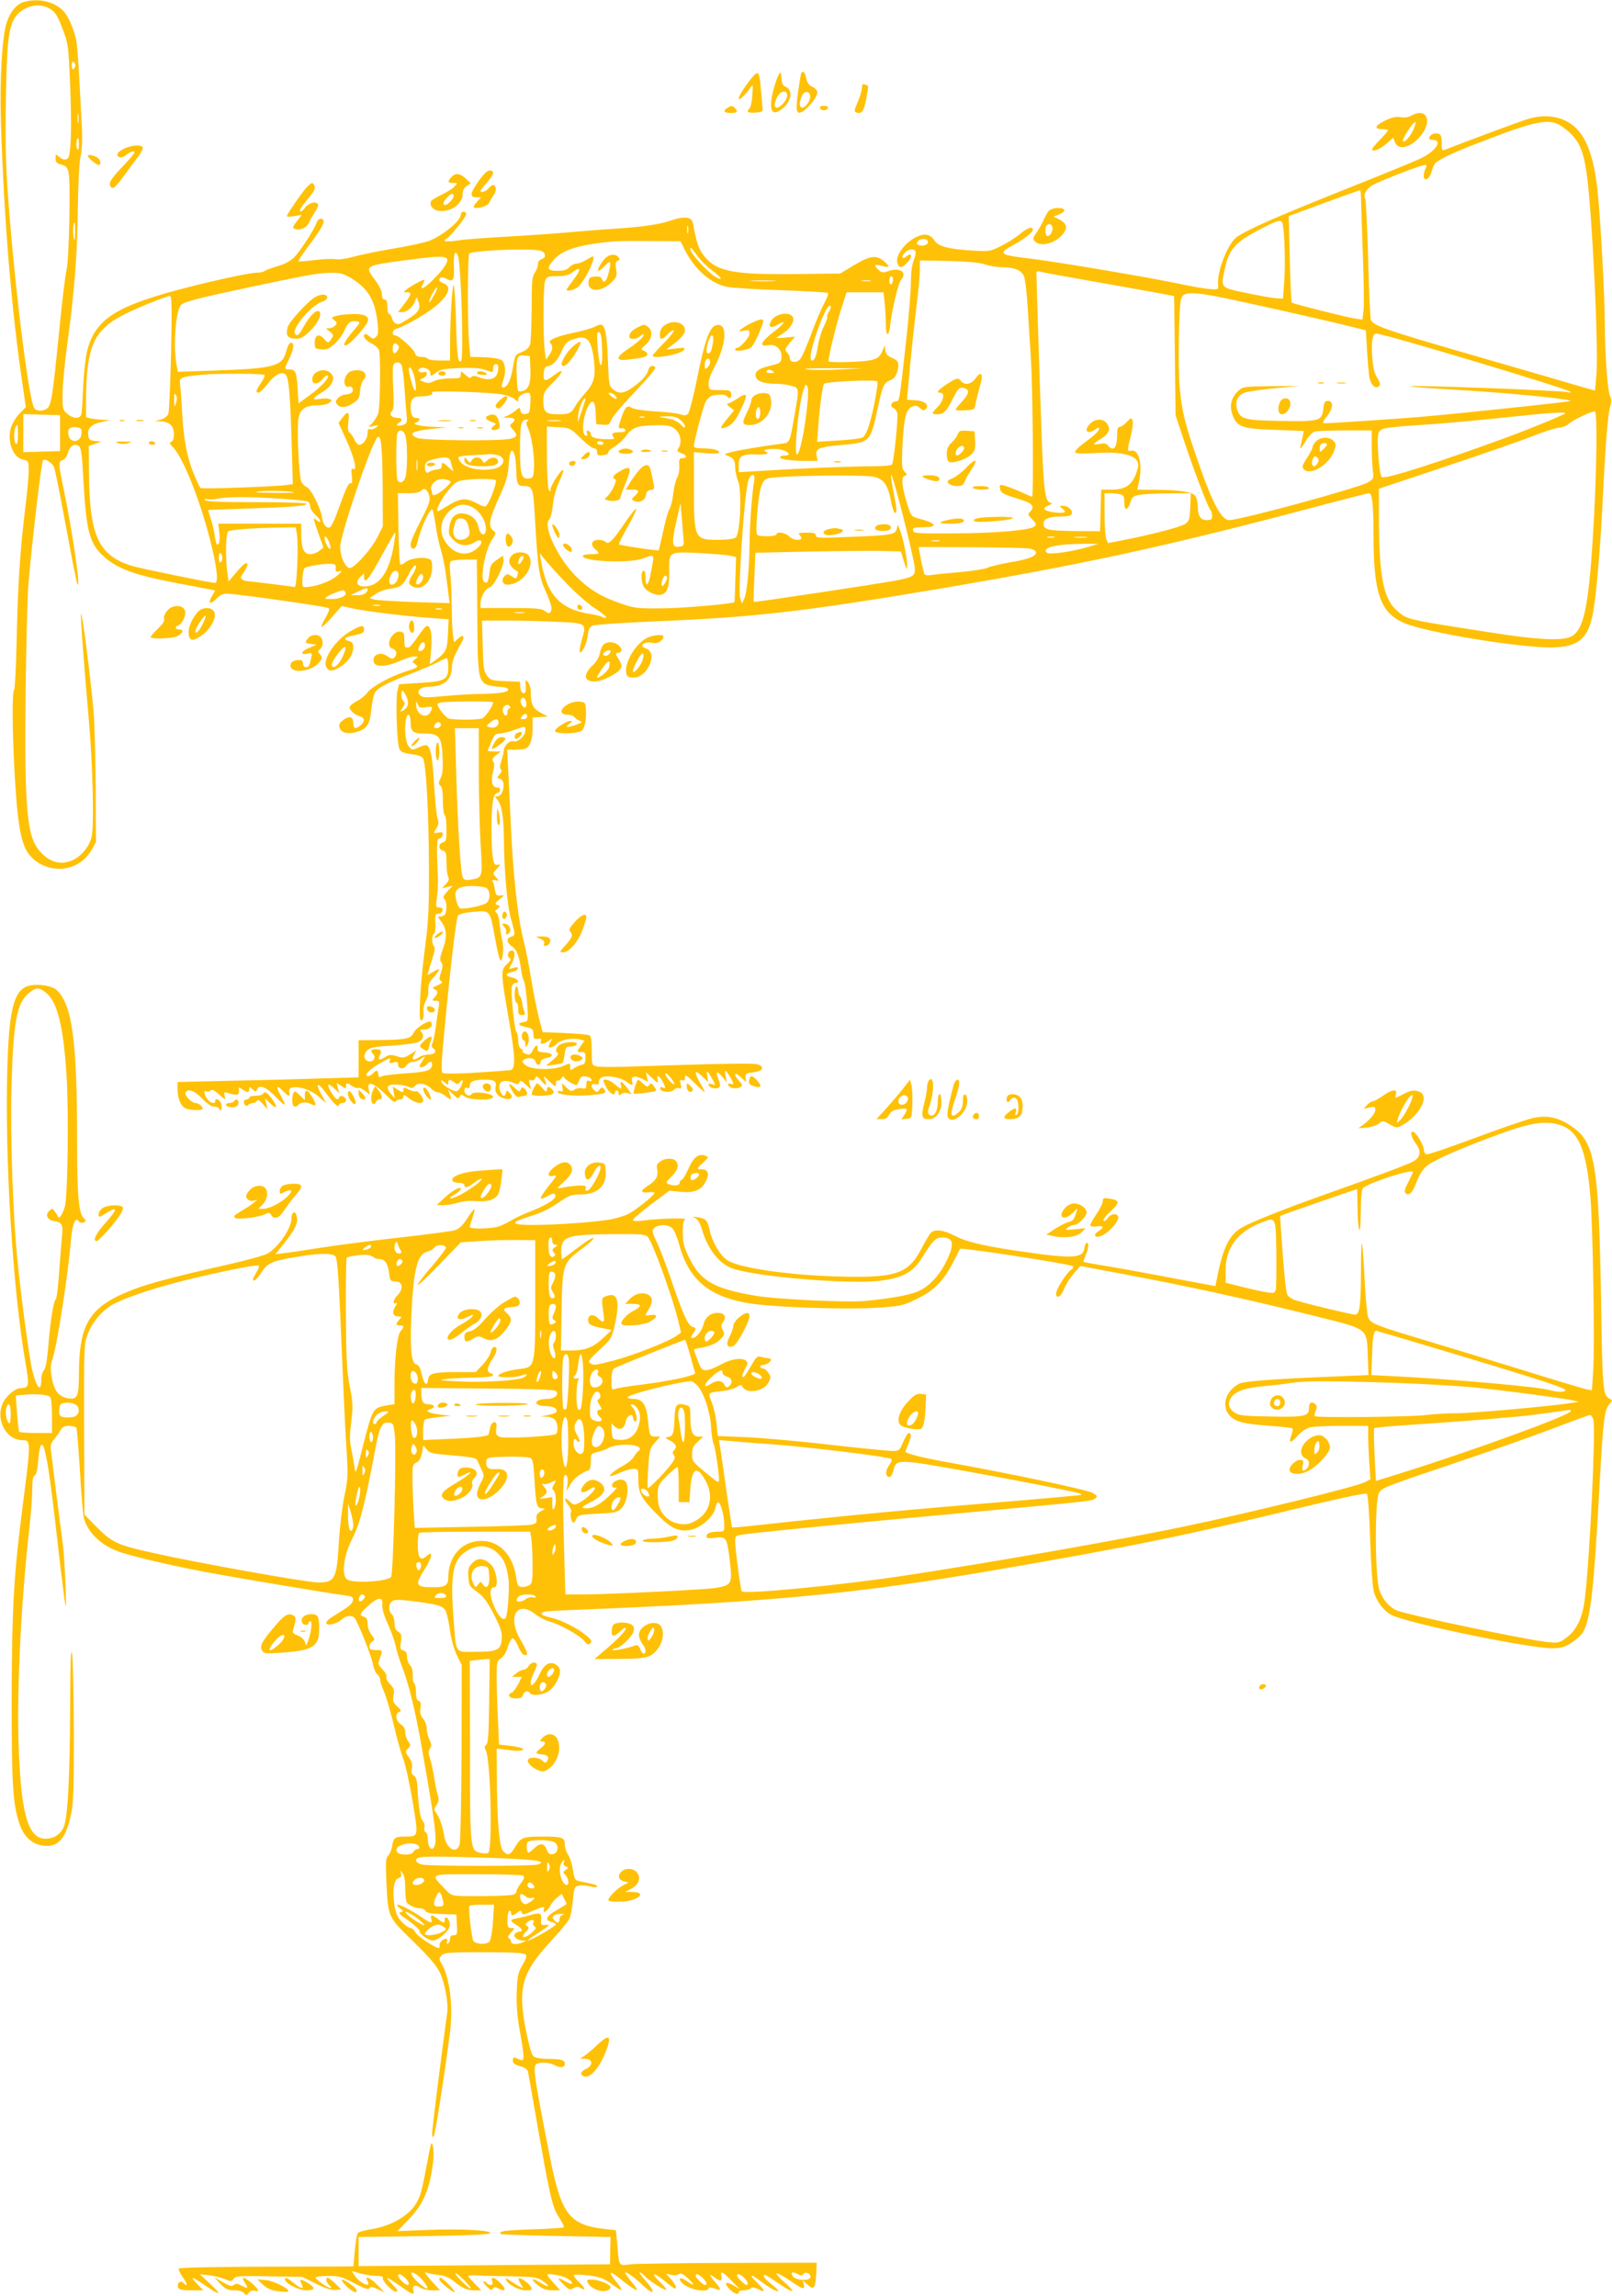 <?xml version="1.0" standalone="no"?>
<!DOCTYPE svg PUBLIC "-//W3C//DTD SVG 20010904//EN"
 "http://www.w3.org/TR/2001/REC-SVG-20010904/DTD/svg10.dtd">
<svg version="1.0" xmlns="http://www.w3.org/2000/svg"
 width="899pt" height="1280pt" viewBox="0 0 899 1280"
 preserveAspectRatio="xMidYMid meet">
<g transform="translate(0,1280) scale(0.1,-0.1)"
fill="#ffc107" stroke="none">
<path d="M133 12789 c-42 -12 -79 -58 -98 -122 -24 -81 -37 -320 -30 -547 17
-545 59 -1052 122 -1472 l17 -118 -36 -37 c-21 -22 -41 -56 -48 -81 -20 -78
13 -164 69 -175 30 -6 31 -8 31 -64 0 -32 -9 -128 -20 -213 -28 -229 -40 -412
-47 -723 -3 -153 -10 -280 -14 -283 -12 -7 -11 -206 1 -439 17 -315 36 -425
87 -485 39 -46 99 -74 164 -74 73 -1 143 40 179 104 l25 45 -1 295 c-1 162 -6
356 -12 430 -14 170 -65 571 -70 548 -4 -18 17 -293 43 -588 22 -247 31 -596
16 -656 -20 -80 -94 -144 -166 -144 -46 0 -84 20 -123 64 -73 83 -86 236 -79
891 3 264 10 536 16 605 22 250 72 675 81 684 13 13 59 -20 64 -47 3 -12 12
-53 20 -92 8 -38 33 -173 57 -300 23 -126 45 -239 50 -250 23 -51 -26 287 -76
529 -30 143 -30 153 -5 161 11 4 23 20 28 37 10 40 35 57 60 42 15 -10 19 -39
28 -207 16 -273 34 -339 113 -410 75 -68 174 -104 401 -147 85 -16 170 -32
188 -36 l32 -7 -19 -33 c-25 -41 -6 -47 29 -9 15 16 35 25 54 25 50 0 560 -72
570 -81 5 -4 -3 -28 -19 -54 -15 -26 -25 -49 -22 -51 2 -3 29 22 59 56 l54 61
69 -15 c77 -16 289 -42 433 -52 l94 -7 -4 -82 c-3 -89 -11 -104 -72 -148 l-29
-20 8 85 c6 84 -2 128 -25 128 -5 0 -28 -27 -50 -60 -22 -33 -45 -60 -50 -60
-6 0 -13 0 -17 0 -5 0 -8 19 -8 43 0 36 -3 42 -22 45 -48 7 -89 -83 -43 -95
22 -6 27 -32 9 -50 -9 -9 -18 -7 -38 8 -41 30 -91 6 -75 -36 11 -27 76 -22
147 11 29 13 63 24 77 24 24 -1 24 -1 6 -15 -19 -15 -19 -15 -1 -28 21 -16 18
-19 -55 -42 -84 -27 -188 -84 -211 -117 -11 -15 -38 -37 -60 -48 -21 -11 -39
-26 -39 -34 0 -17 28 -42 57 -50 28 -9 29 -27 5 -49 -28 -25 -42 -21 -42 13 0
36 -25 41 -60 12 -17 -13 -21 -24 -16 -40 9 -28 48 -38 95 -23 58 17 74 42 82
125 4 40 13 83 20 94 18 29 67 54 205 107 65 26 134 55 152 66 18 10 37 19 43
19 5 0 9 -22 9 -50 0 -70 -19 -80 -162 -88 l-112 -7 -9 -35 c-12 -47 -4 -299
11 -327 9 -16 25 -23 67 -28 38 -5 59 -13 65 -25 16 -31 31 -294 32 -593 1
-238 -2 -308 -20 -447 -28 -210 -40 -420 -24 -420 12 0 17 19 13 57 -1 13 5
36 14 53 9 17 15 39 14 48 -3 37 2 53 31 85 39 45 38 54 -3 29 l-33 -19 13 46
c8 25 18 59 23 76 6 19 6 33 0 39 -13 13 -13 63 1 71 6 4 9 29 7 58 -3 46 -1
52 17 52 11 0 21 8 23 18 2 12 -3 17 -18 17 -20 0 -21 3 -13 58 4 31 7 80 5
107 -8 177 -7 220 8 220 8 0 16 8 18 19 3 15 -1 18 -22 14 -30 -6 -31 -5 -11
26 11 17 13 30 5 52 -5 16 -14 101 -19 190 -10 156 -19 205 -40 218 -5 4 -26
-2 -46 -11 -37 -17 -37 -17 -56 6 -19 24 -26 108 -13 158 9 34 24 17 24 -26 0
-50 14 -61 76 -61 83 0 97 -17 102 -128 3 -68 1 -98 -11 -121 -13 -26 -13 -32
-1 -42 10 -8 14 -34 14 -85 0 -40 5 -76 10 -79 6 -3 10 -38 10 -77 0 -61 -2
-70 -20 -75 -26 -7 -26 -39 0 -46 17 -4 20 -14 20 -69 0 -34 5 -70 10 -78 6
-10 3 -22 -13 -39 l-22 -24 30 7 30 8 -29 -31 c-23 -24 -27 -34 -18 -43 13
-13 16 -56 6 -82 -3 -9 -15 -16 -26 -16 -19 0 -19 0 1 -26 33 -42 36 -87 11
-155 -17 -48 -19 -63 -9 -75 9 -12 9 -23 -1 -55 -12 -34 -12 -42 0 -49 11 -7
6 -13 -20 -24 -28 -12 -32 -16 -17 -21 21 -9 22 -23 0 -47 -15 -17 -15 -18 7
-18 21 0 22 -3 16 -37 -3 -21 -11 -71 -16 -111 -5 -40 -14 -81 -19 -90 -6 -11
-5 -20 6 -28 22 -16 7 -34 -28 -34 -16 0 -41 -7 -55 -16 -30 -20 -40 -13 -24
17 l12 22 -35 -22 c-32 -20 -40 -21 -75 -10 -33 10 -43 9 -66 -6 -31 -20 -42
-15 -27 13 12 23 6 32 -26 32 -25 0 -29 -10 -12 -27 18 -18 2 -45 -23 -41 -30
4 -35 39 -8 63 16 15 43 20 138 25 64 4 129 13 145 20 29 14 35 38 15 58 -9 9
-5 12 19 12 30 0 50 21 37 41 -9 15 -82 -29 -96 -58 -17 -35 -41 -40 -190 -42
l-118 -1 0 -103 0 -104 -207 -6 c-115 -4 -342 -10 -505 -13 l-298 -7 0 -37 c0
-55 19 -100 47 -111 30 -11 93 -12 93 -1 0 14 -23 32 -40 32 -22 0 -64 45 -55
59 14 23 50 10 92 -34 28 -29 51 -45 67 -45 13 0 26 -6 29 -12 8 -24 18 -1 11
26 -6 24 -34 38 -34 16 0 -18 -29 -10 -44 12 -18 25 -21 52 -6 43 6 -4 17 -2
24 4 9 8 21 3 45 -19 39 -36 41 -36 33 -8 -4 19 -2 20 19 14 49 -16 64 -13 62
12 -3 22 -2 22 19 8 29 -20 38 -20 38 1 0 15 1 15 19 -1 16 -15 19 -15 24 -1
12 30 50 16 104 -40 59 -61 65 -59 27 9 -28 50 -21 60 16 21 28 -30 40 -32 33
-5 -13 49 104 31 167 -27 l40 -35 -26 46 c-39 70 -23 77 25 10 42 -58 71 -85
71 -64 0 5 9 10 20 10 11 0 20 7 20 15 0 19 -32 33 -38 17 -6 -20 -20 -13 -41
22 -31 49 -26 64 10 30 l31 -29 -8 29 -7 28 27 -17 c23 -16 26 -16 26 -1 0 20
5 20 35 0 13 -9 28 -13 33 -10 5 3 22 -4 37 -16 l28 -22 -6 26 c-15 57 27 43
103 -34 26 -27 44 -38 47 -30 2 6 13 12 24 12 11 0 19 7 19 16 0 12 7 10 31
-10 32 -27 79 -35 79 -13 0 19 -30 58 -40 52 -5 -3 -23 1 -40 10 -27 14 -30
14 -30 0 0 -19 -5 -19 -35 1 l-25 16 6 -33 6 -34 -21 25 c-33 40 -23 55 33 53
26 -2 56 -8 67 -14 16 -8 23 -7 33 6 16 22 66 13 92 -16 9 -10 25 -19 34 -19
10 0 29 -9 43 -20 34 -27 38 -25 26 8 l-10 27 29 -28 c25 -24 30 -26 36 -12 5
15 8 15 28 1 30 -22 158 -23 158 -2 0 20 -109 34 -120 16 -11 -18 -40 -4 -40
19 0 14 5 19 15 15 10 -4 15 0 15 14 0 22 25 32 82 32 56 0 68 -8 62 -39 -7
-32 14 -57 52 -67 35 -9 50 9 27 31 -16 17 -18 17 -21 2 -5 -25 -21 -21 -32 8
-19 50 13 72 69 49 28 -12 33 -11 38 2 5 12 11 10 35 -13 l30 -28 -8 29 c-6
24 -4 28 9 23 9 -3 18 1 22 11 6 15 10 13 30 -10 30 -35 37 -35 24 0 -10 27
-10 27 25 -7 34 -33 36 -34 36 -12 0 12 4 20 9 16 6 -3 15 3 21 12 8 13 13 15
16 5 5 -11 55 -42 69 -42 3 0 10 12 15 26 8 20 16 25 37 22 14 -2 29 -9 31
-17 3 -10 0 -12 -12 -8 -12 5 -16 0 -16 -19 0 -23 -4 -26 -25 -22 -14 3 -33
-1 -42 -8 -15 -11 -22 -9 -44 12 l-26 25 4 -25 c4 -21 2 -25 -11 -20 -9 3 -16
1 -16 -4 0 -16 84 -25 172 -19 91 7 104 12 87 34 -11 13 -14 13 -26 -3 -10
-14 -15 -15 -28 -4 -23 19 -19 43 5 35 15 -5 20 -2 20 14 0 11 9 22 21 26 32
10 105 -4 132 -26 32 -24 40 -24 32 1 -9 28 16 35 55 15 l33 -17 -5 27 -6 27
36 -34 c31 -29 34 -31 29 -10 -7 32 10 27 28 -8 19 -37 19 -41 -1 -33 -12 4
-15 2 -12 -8 6 -20 62 -23 77 -5 7 8 20 12 28 9 13 -5 15 -1 9 22 -6 22 -4 26
8 22 12 -5 16 0 16 15 0 19 8 14 55 -32 30 -30 55 -52 55 -48 0 3 -11 26 -25
49 -36 63 -32 79 10 39 l35 -34 -6 34 c-6 38 2 32 32 -23 15 -28 15 -29 -6
-22 -16 5 -21 3 -18 -6 6 -17 47 -24 60 -11 6 6 4 23 -6 46 -18 43 -6 47 25 9
l22 -28 -6 33 c-8 41 -2 41 23 0 24 -40 25 -49 4 -41 -12 4 -15 2 -12 -8 6
-17 47 -23 68 -10 12 9 11 14 -8 34 -34 36 -27 55 8 22 l31 -29 -3 24 c-2 20
2 25 22 28 51 6 70 13 70 27 0 8 -12 18 -27 21 -25 7 -236 3 -679 -12 -105 -4
-203 -4 -217 0 -26 6 -27 8 -27 86 0 52 -4 82 -12 87 -7 4 -69 10 -137 13
l-125 5 -23 90 c-12 50 -32 149 -43 220 -12 72 -30 164 -41 205 -34 134 -60
383 -73 700 -4 80 -9 193 -12 253 l-6 107 48 0 c27 0 54 4 60 8 22 15 34 52
34 111 l0 60 43 3 42 3 -41 22 c-43 23 -54 47 -54 117 0 18 -7 41 -15 52 -15
18 -15 17 -13 -21 2 -30 -1 -40 -12 -40 -10 0 -16 12 -18 32 l-3 32 -81 3
c-76 3 -82 5 -102 31 -19 25 -21 45 -24 168 l-4 139 129 0 c72 0 198 -3 281
-7 176 -7 174 -6 146 -103 -9 -33 -14 -63 -11 -66 11 -11 40 47 45 92 3 31 11
48 24 55 11 6 173 17 361 25 536 22 816 54 1532 174 839 141 1315 244 2164
470 145 38 269 70 276 70 18 0 25 -71 25 -239 0 -322 39 -430 174 -486 125
-52 627 -135 816 -135 153 1 209 48 235 199 19 106 42 380 55 661 14 282 27
446 41 487 7 23 7 38 -1 53 -15 27 -29 224 -30 396 0 152 -25 614 -41 754 -19
174 -58 287 -121 347 -63 61 -160 80 -259 52 -34 -9 -347 -125 -471 -174 -16
-6 -18 -1 -18 38 0 37 -4 47 -20 52 -21 7 -50 -9 -50 -26 0 -5 9 -9 19 -9 57
0 23 -58 -57 -99 -31 -16 -234 -99 -451 -185 -375 -150 -522 -215 -584 -258
-49 -35 -110 -189 -104 -263 2 -30 1 -30 -43 -27 -25 1 -110 16 -190 33 -189
39 -696 124 -830 139 -156 18 -166 27 -77 75 62 34 107 69 107 85 0 20 -33 9
-73 -26 -23 -19 -70 -49 -105 -66 -61 -30 -65 -31 -161 -25 -129 8 -188 23
-208 54 -23 35 -52 43 -93 26 -68 -28 -127 -104 -116 -149 9 -33 29 -30 61 8
27 32 19 52 -11 28 -22 -19 -30 -3 -9 20 21 23 53 26 61 7 2 -7 -2 -30 -11
-50 -9 -23 -15 -67 -15 -119 0 -45 -11 -186 -25 -313 -42 -377 -37 -350 -62
-353 -25 -4 -31 -30 -9 -38 8 -3 17 -16 20 -28 6 -24 -19 -269 -29 -286 -4 -6
-58 -10 -133 -10 -119 -1 -351 -10 -609 -26 l-113 -7 0 42 c0 50 20 61 104 57
52 -2 73 6 44 17 -27 10 46 19 84 11 47 -10 64 -34 24 -34 -14 0 -26 -4 -26
-9 0 -12 61 -21 142 -21 l68 0 -6 29 c-8 40 12 49 141 60 158 14 160 16 201
210 26 121 34 138 71 152 25 9 43 45 43 85 0 18 -9 27 -34 38 -26 11 -36 22
-39 43 l-3 28 -12 -30 c-20 -49 -45 -58 -179 -63 -68 -3 -123 -1 -123 4 1 29
43 204 70 287 l31 97 103 0 103 0 7 -61 c3 -34 6 -86 6 -115 0 -72 16 -77 25
-6 11 94 45 236 61 253 35 39 -6 69 -67 49 -35 -12 -41 -11 -59 5 -30 27 -24
35 16 23 48 -13 51 -6 12 27 -42 35 -77 30 -171 -27 l-71 -43 -248 -3 c-359
-4 -449 15 -518 110 -25 34 -35 64 -56 175 -7 34 -47 39 -118 15 -65 -23 -161
-37 -316 -47 -52 -3 -167 -12 -255 -20 -88 -8 -250 -19 -360 -25 -110 -6 -229
-15 -264 -21 -35 -5 -66 -7 -70 -3 -3 4 0 9 6 11 19 7 113 123 113 139 0 8 -7
14 -15 14 -8 0 -15 -8 -15 -18 0 -32 -103 -117 -177 -145 -23 -9 -110 -28
-194 -42 -84 -14 -185 -35 -226 -46 -43 -12 -86 -18 -102 -14 -15 3 -67 1
-116 -5 -48 -6 -89 -9 -91 -7 -3 2 26 44 62 93 67 89 85 123 77 137 -9 15 -32
6 -38 -15 -12 -38 -92 -161 -127 -195 -21 -20 -55 -38 -93 -48 -33 -10 -64
-21 -69 -26 -6 -5 -23 -9 -39 -9 -38 0 -201 -34 -383 -80 -404 -103 -522 -176
-568 -356 -9 -34 -18 -121 -22 -195 -3 -74 -7 -144 -10 -156 -6 -30 -44 -30
-79 0 -25 21 -27 27 -26 113 0 50 12 173 26 275 40 293 56 496 59 754 2 145 8
261 15 293 8 33 11 91 8 155 -25 479 -25 482 -47 547 -12 36 -32 79 -46 96
-46 62 -143 88 -231 63z m136 -33 c39 -21 49 -35 82 -123 29 -74 31 -89 40
-308 9 -208 6 -350 -7 -397 -7 -23 -32 -23 -56 -1 -17 15 -18 15 -18 -10 0
-21 6 -28 32 -35 27 -7 34 -14 41 -48 11 -53 2 -489 -12 -539 -6 -22 -25 -175
-41 -340 -36 -362 -44 -416 -67 -432 -22 -17 -58 -17 -71 0 -31 37 -112 692
-148 1193 -12 168 -15 309 -11 529 5 317 15 404 51 458 40 59 125 84 185 53z
m151 -321 c0 -8 -4 -17 -10 -20 -6 -4 -10 5 -10 20 0 15 4 24 10 20 6 -3 10
-12 10 -20z m17 -317 c-2 -13 -4 -3 -4 22 0 25 2 35 4 23 2 -13 2 -33 0 -45z
m8279 -27 c84 -60 113 -117 133 -261 30 -215 67 -975 54 -1122 l-8 -86 -170
49 c-93 28 -355 103 -582 169 -417 121 -485 145 -498 177 -3 10 -11 163 -15
341 -5 177 -12 327 -16 333 -14 23 7 59 47 80 59 30 265 109 284 109 12 0 14
-4 5 -19 -5 -11 -10 -29 -10 -41 0 -35 32 -20 43 20 5 19 14 41 20 48 16 20
96 59 226 109 344 134 414 148 487 94z m-8276 -98 c-1 -28 -3 -34 -10 -22 -8
14 -3 59 6 59 2 0 4 -17 4 -37z m7150 -290 c0 -21 5 -162 10 -313 6 -151 8
-297 4 -323 l-6 -49 -42 6 c-52 8 -345 82 -352 89 -3 2 -8 112 -11 243 l-6
239 194 72 c107 39 197 71 202 72 4 1 7 -16 7 -36z m-436 -155 c10 -49 15
-228 8 -318 l-7 -95 -40 2 c-22 2 -97 15 -167 30 -145 31 -140 25 -117 135 24
111 58 149 207 225 95 49 110 52 116 21z m-6735 -45 c-1 -44 -3 -51 -8 -28 -6
29 -3 85 5 85 2 0 3 -26 3 -57z m3418 0 c-3 -10 -5 -2 -5 17 0 19 2 27 5 18 2
-10 2 -26 0 -35z m1338 -53 c0 -16 -28 -25 -52 -16 -12 5 -13 9 -3 22 16 18
55 15 55 -6z m-1354 -47 c53 -105 145 -185 232 -202 28 -6 166 -15 305 -19
139 -5 256 -12 259 -16 4 -4 -5 -29 -19 -55 -15 -26 -48 -103 -73 -171 -25
-68 -53 -132 -62 -142 -20 -23 -58 -20 -58 4 0 10 -6 23 -13 30 -17 17 -16 22
15 59 l27 32 -52 -5 c-29 -3 -52 -4 -52 -2 0 1 16 12 35 24 45 28 71 75 54 96
-24 29 -98 13 -119 -26 -18 -34 -2 -43 36 -21 54 32 40 7 -23 -41 -70 -53 -82
-83 -30 -73 45 9 79 -24 75 -70 -3 -28 -7 -31 -66 -45 -68 -16 -90 -37 -73
-69 11 -20 51 -31 115 -31 22 0 58 -5 79 -11 45 -12 45 -13 17 -170 -28 -156
-24 -147 -78 -154 -100 -13 -240 -36 -278 -47 -38 -10 -38 -11 -14 -20 31 -12
40 -25 40 -65 0 -18 7 -51 16 -74 23 -56 12 -297 -13 -316 -11 -8 -49 -13
-100 -13 -131 0 -133 6 -133 296 l0 193 70 -6 c45 -4 70 -2 70 4 0 14 -35 23
-92 23 -32 0 -48 4 -48 13 0 26 51 219 65 246 8 16 25 31 37 35 35 9 76 7 83
-4 11 -18 26 -10 23 13 -3 20 -8 22 -63 22 -60 0 -60 0 -63 31 -2 19 8 51 29
90 74 139 79 261 11 240 -35 -11 -62 -87 -102 -285 -21 -107 -45 -200 -53
-208 -10 -10 -20 -11 -40 -4 -15 6 -78 14 -140 17 -66 4 -121 12 -134 20 -26
16 -36 7 -58 -56 -19 -54 -19 -62 1 -58 10 2 19 -3 21 -9 3 -9 -7 -13 -29 -13
-41 0 -52 -8 -37 -27 9 -11 2 -13 -37 -12 -61 1 -89 10 -89 28 0 8 -6 16 -14
19 -10 3 -12 0 -8 -12 4 -9 2 -16 -3 -16 -27 0 -23 94 7 158 25 52 42 41 45
-30 l3 -63 36 -3 c32 -3 38 0 47 25 5 16 64 86 131 156 67 70 119 132 116 137
-11 18 -33 11 -39 -12 -8 -31 -33 -58 -85 -96 -50 -37 -79 -40 -112 -13 -22
18 -24 27 -29 167 -5 143 -16 194 -41 194 -5 0 -22 -6 -37 -14 -15 -7 -65 -22
-112 -31 -102 -22 -147 -42 -131 -58 16 -16 14 -39 -6 -67 l-18 -25 -7 50
c-10 79 -9 361 2 389 9 24 15 26 67 26 42 0 65 6 83 20 51 40 54 19 5 -44 -19
-26 -35 -48 -35 -51 0 -12 40 -3 62 14 39 31 107 171 83 171 -2 0 -19 -9 -37
-20 -18 -11 -42 -20 -54 -20 -11 0 -29 -9 -39 -20 -13 -15 -31 -20 -67 -20
-58 0 -62 14 -17 64 36 42 105 69 209 85 116 17 133 18 320 17 l175 -1 26 -52z
m73 -36 c15 -21 50 -54 77 -75 55 -40 66 -63 18 -35 -40 23 -139 131 -139 152
0 17 3 14 44 -42z m-873 33 c25 -14 24 -37 -1 -45 -12 -4 -20 -15 -20 -28 0
-13 -8 -34 -17 -47 -16 -21 -18 -50 -18 -200 -1 -96 -4 -187 -9 -201 -5 -18
-20 -31 -46 -42 -37 -14 -38 -16 -50 -88 -12 -72 -31 -109 -55 -109 -9 0 -8
12 3 45 10 33 12 55 5 78 -7 27 -15 33 -48 39 -22 4 -63 7 -91 7 l-51 1 -6 63
c-11 108 -10 511 1 515 59 19 371 29 403 12z m-467 -27 c18 -46 33 -577 17
-587 -18 -11 -23 32 -28 227 -3 108 -9 197 -13 197 -8 0 -20 -186 -20 -322 l0
-98 -59 0 c-33 0 -63 5 -66 10 -3 6 -19 10 -35 10 -20 0 -31 6 -35 20 -7 24
-92 100 -111 100 -20 0 -17 30 4 36 44 13 147 70 205 114 86 65 111 121 62
140 -14 5 -25 13 -25 18 0 18 14 21 41 7 37 -20 44 -8 40 77 -2 65 9 89 23 51z
m-65 -12 c19 -12 -11 -59 -78 -125 -50 -49 -73 -57 -51 -17 6 12 8 21 5 21
-10 0 -69 -32 -94 -51 -23 -19 -23 -19 -2 -19 29 0 27 -11 -14 -64 l-35 -46
25 0 c26 0 61 31 71 64 7 21 7 21 15 1 20 -51 6 -70 -98 -129 -18 -10 -41 4
-47 30 -4 13 -11 24 -16 24 -6 0 -10 18 -10 40 0 29 -4 40 -15 40 -10 0 -15
10 -15 29 0 18 -15 49 -40 82 -58 77 -57 78 178 109 160 21 202 23 221 11z
m3006 -36 c25 -8 67 -15 94 -15 66 0 106 -16 121 -48 7 -15 16 -92 21 -172 5
-80 13 -215 19 -300 9 -144 15 -760 6 -760 -2 0 -32 13 -67 29 -35 15 -76 31
-90 34 -23 6 -26 4 -22 -17 5 -26 16 -31 118 -63 63 -19 78 -38 50 -66 -14
-14 -13 -18 11 -42 23 -23 25 -29 13 -40 -22 -21 -211 -38 -454 -39 -202 -1
-220 0 -223 17 -3 14 5 17 52 17 92 0 82 22 -21 49 -41 11 -43 14 -62 75 -31
100 -37 155 -17 162 16 6 16 8 0 25 -15 17 -16 35 -11 146 8 153 19 200 53
215 19 9 28 8 44 -7 16 -14 23 -16 33 -6 22 22 -5 46 -57 49 l-48 3 7 77 c10
116 33 342 50 477 8 66 15 143 15 172 l0 51 160 -3 c109 -3 175 -9 205 -20z
m460 -69 c77 -14 219 -39 315 -56 96 -17 198 -35 227 -41 l51 -10 4 -332 4
-332 48 -145 c54 -163 133 -370 147 -384 5 -6 9 -20 9 -33 0 -19 -5 -23 -30
-23 -35 0 -50 23 -50 77 0 22 -6 48 -14 58 -16 23 -85 33 -222 34 l-102 1 9
38 c23 98 1 190 -42 179 -23 -6 -24 1 -2 84 9 36 13 74 9 84 -6 17 -9 17 -32
-8 -14 -15 -31 -27 -39 -27 -11 0 -15 -12 -15 -44 0 -73 -20 -97 -51 -60 -9
11 -22 14 -46 9 -42 -8 -42 -2 2 25 49 30 61 55 40 86 -19 30 -63 32 -93 4
-42 -39 -20 -67 26 -34 12 8 22 11 22 6 0 -15 -24 -38 -83 -81 -33 -24 -55
-47 -51 -53 5 -7 41 -9 113 -4 173 11 255 -19 236 -86 -25 -89 -61 -118 -148
-118 l-56 0 -3 -116 -3 -116 -145 1 c-147 2 -170 8 -170 42 0 26 31 39 95 39
42 0 57 4 62 16 7 20 -21 44 -51 44 -20 -1 -20 -2 -3 -14 29 -22 19 -29 -34
-24 -65 7 -83 23 -43 39 22 9 25 13 12 16 -29 7 -37 64 -48 348 -8 213 -29
869 -30 933 0 8 7 11 18 8 9 -3 80 -16 157 -30z m-3995 -8 c94 -57 134 -126
146 -253 5 -49 3 -63 -10 -74 -14 -12 -19 -11 -36 4 -11 10 -23 15 -26 12 -13
-12 6 -37 40 -53 19 -10 37 -26 40 -38 10 -38 6 -324 -5 -353 -6 -15 -20 -38
-32 -51 l-22 -24 30 7 c28 6 29 5 12 -9 -11 -8 -25 -12 -33 -9 -10 4 -14 -3
-14 -23 0 -30 -25 -64 -47 -64 -7 0 -19 12 -26 28 -6 15 -18 32 -26 38 -11 8
-13 24 -8 63 7 58 -3 63 -36 19 l-19 -26 42 -92 c44 -95 65 -180 40 -165 -10
6 -12 -2 -8 -38 3 -26 2 -45 -2 -42 -13 8 -26 -16 -60 -110 -49 -134 -57 -147
-79 -133 -11 6 -21 27 -24 48 -7 55 -64 168 -88 175 -11 4 -24 18 -29 31 -13
34 -25 289 -16 347 9 56 38 77 109 77 24 0 52 6 63 14 18 14 18 15 1 21 -9 4
-33 4 -52 1 -48 -9 -44 4 10 36 70 43 84 95 31 119 -32 15 -80 -7 -84 -39 -5
-36 27 -40 55 -8 13 16 27 26 30 22 12 -11 -30 -58 -95 -106 l-67 -49 -5 82
c-6 93 -11 107 -46 107 -30 0 -30 1 2 66 25 52 26 90 2 82 -6 -2 -16 -24 -22
-48 -21 -82 -67 -95 -398 -106 l-206 -7 -9 49 c-17 105 -2 295 26 323 20 20
97 39 436 111 292 61 327 67 400 69 52 1 69 -4 115 -31z m3020 -7 c0 -11 -4
-23 -10 -26 -6 -4 -10 5 -10 19 0 14 5 26 10 26 6 0 10 -9 10 -19z m-662 -8
c-32 -2 -86 -2 -120 0 -35 2 -9 3 57 3 66 0 94 -1 63 -3z m535 0 c-13 -2 -33
-2 -45 0 -13 2 -3 4 22 4 25 0 35 -2 23 -4z m-2434 -82 c-29 -53 -37 -46 -9 9
12 23 24 40 27 37 3 -3 -5 -24 -18 -46z m4546 -42 c221 -48 520 -117 606 -139
l46 -12 7 -116 c4 -64 10 -132 14 -151 9 -40 35 -62 53 -44 9 9 6 20 -11 48
-16 26 -23 57 -27 114 -6 90 1 131 23 131 42 0 1064 -307 1081 -324 5 -5 -1
-6 -12 -3 -32 10 -900 42 -880 33 6 -3 96 -10 200 -16 338 -19 704 -55 692
-66 -5 -5 -621 -70 -842 -89 -150 -12 -486 -35 -533 -35 -7 0 0 17 18 39 36
44 38 86 5 86 -16 0 -21 -8 -25 -45 -8 -67 -21 -71 -235 -67 -201 3 -228 10
-245 62 -14 43 0 79 39 95 17 7 93 18 169 25 l137 13 -157 -1 c-150 -2 -157
-3 -182 -26 -41 -39 -51 -84 -31 -138 25 -64 53 -74 242 -80 l154 -6 -6 -31
c-4 -17 -9 -39 -11 -48 -9 -30 3 -20 30 26 14 24 36 46 48 50 13 3 89 6 171 6
l147 0 0 -89 c0 -48 3 -109 6 -134 6 -44 5 -47 -26 -66 -52 -31 -713 -211
-776 -211 -40 0 -92 95 -161 294 -83 235 -101 306 -114 446 -10 108 -5 450 8
493 13 48 71 44 378 -24z m-6011 -276 c-4 -175 -11 -328 -15 -340 -5 -13 -22
-26 -41 -32 l-33 -9 30 -1 c49 -2 75 -26 75 -70 0 -25 -5 -41 -15 -45 -12 -4
-10 -10 9 -29 62 -62 167 -336 222 -576 27 -119 31 -181 12 -181 -24 0 -406
79 -456 93 -193 58 -243 165 -246 525 l-1 145 35 12 35 13 -35 3 c-31 4 -35 8
-38 35 -4 38 19 59 78 72 l45 10 -36 1 c-20 1 -51 4 -68 7 l-31 7 0 86 c1 312
41 402 219 491 73 36 229 99 249 100 10 0 11 -65 6 -317z m3670 231 c-9 -13
-14 -27 -11 -31 3 -3 -5 -27 -19 -54 -13 -27 -28 -76 -33 -109 -8 -59 -23 -91
-37 -77 -23 22 81 317 106 302 6 -4 4 -15 -6 -31z m-1266 -215 c4 -122 -16
-109 -25 16 -5 73 -4 87 8 83 10 -3 15 -29 17 -99z m618 39 c-8 -46 -13 -58
-27 -58 -12 0 -11 30 2 69 16 46 33 39 25 -11z m-706 22 c22 -12 36 -55 44
-135 8 -78 -4 -117 -53 -170 -21 -23 -46 -56 -55 -73 -18 -35 -33 -42 -92 -42
-70 0 -84 12 -84 72 0 47 3 54 50 101 66 67 70 91 6 42 -46 -35 -58 -32 -54
12 2 29 8 39 23 41 31 6 53 30 78 86 19 41 31 53 58 62 46 15 57 16 79 4z
m-1051 -61 c-14 -26 -29 -24 -29 4 0 30 10 40 26 26 10 -8 11 -16 3 -30z m739
-110 c3 -82 -11 -115 -53 -121 -18 -3 -20 3 -23 77 -4 112 1 127 41 123 l32
-3 3 -76z m1002 42 c0 -10 -7 -24 -15 -31 -13 -10 -15 -9 -15 12 0 14 3 28 7
31 12 13 23 7 23 -12z m-1722 -13 c5 -7 12 -56 16 -108 4 -52 9 -123 12 -157
6 -59 5 -63 -17 -72 -29 -10 -48 -2 -25 11 23 13 20 28 -7 28 -33 0 -49 19
-32 37 11 11 13 37 8 127 -3 63 -3 121 0 130 8 19 31 21 45 4z m540 -30 c-4
-48 -41 -64 -99 -44 -33 12 -45 12 -51 3 -5 -8 -14 -4 -32 13 -26 23 -26 23
-26 2 0 -20 -5 -22 -60 -22 -35 0 -74 -7 -90 -15 -23 -12 -35 -13 -57 -4 -28
11 -28 11 -5 20 28 11 31 43 3 34 -21 -6 -38 10 -21 20 21 13 60 -4 60 -25 0
-20 1 -20 30 1 24 19 46 23 132 27 75 3 115 0 146 -11 42 -15 42 -15 42 9 0
15 6 24 16 24 11 0 14 -8 12 -32z m-469 -32 c13 -54 15 -94 2 -80 -8 9 -31 92
-31 113 0 28 19 6 29 -33z m2376 34 c-71 -4 -155 -4 -185 0 -34 5 15 7 130 7
l185 0 -130 -7z m-375 -10 c12 -8 9 -10 -13 -10 -16 0 -26 4 -22 10 8 12 16
12 35 0z m-2835 -21 c3 -4 -5 -24 -20 -44 -28 -42 -31 -55 -12 -54 6 0 29 22
50 49 38 51 79 72 100 51 17 -17 25 -104 33 -368 l7 -242 -34 -5 c-57 -9 -473
-24 -481 -17 -4 3 -21 40 -38 81 -37 89 -57 195 -65 350 -3 63 -8 129 -11 147
-6 38 4 42 116 53 87 9 345 8 355 -1z m3418 -36 c6 -12 -21 -160 -44 -235 -11
-40 -27 -72 -38 -77 -10 -6 -71 -13 -136 -17 l-118 -7 7 94 c7 103 24 220 32
229 14 13 290 25 297 13z m-393 -151 c-12 -113 -34 -223 -50 -251 -27 -47 -1
258 32 358 9 29 12 31 20 17 6 -11 6 -55 -2 -124z m-1690 77 c25 -5 53 -17 62
-26 17 -15 18 -15 18 0 0 18 29 37 55 37 13 0 15 -10 13 -57 -3 -52 -5 -58
-26 -61 -17 -3 -25 2 -29 18 -5 20 -6 20 -25 3 -11 -10 -32 -23 -46 -30 l-27
-11 33 -1 c35 -1 41 -11 17 -31 -14 -12 -13 -15 5 -35 29 -31 25 -43 -17 -52
-61 -13 -484 -9 -515 5 -58 24 -29 40 92 52 l75 7 -70 3 c-38 1 -81 5 -95 10
-22 6 -23 8 -7 15 23 10 22 25 -2 25 -22 0 -31 19 -31 64 0 40 15 56 55 56 48
0 79 11 63 22 -18 13 343 1 402 -13z m-1829 -47 c-9 -25 -9 -24 -10 18 0 36 2
41 10 27 7 -12 7 -27 0 -45z m2449 43 c19 -23 8 -26 -20 -5 -19 15 -21 20 -9
20 9 0 22 -7 29 -15z m-180 -69 c-10 -29 -21 -62 -24 -72 -3 -11 -4 2 -2 28 3
41 27 98 41 98 2 0 -4 -24 -15 -54z m5653 -212 c-1 -104 -7 -279 -13 -389 -27
-504 -54 -643 -134 -677 -52 -22 -196 -14 -446 26 -482 75 -460 70 -523 125
-72 64 -96 191 -97 511 l0 165 383 128 c210 70 427 146 482 168 55 22 117 42
137 44 20 1 45 11 55 20 21 22 134 75 148 71 6 -2 9 -73 8 -192z m-173 182 c0
-6 -199 -88 -325 -134 -379 -139 -684 -237 -699 -222 -15 15 -30 218 -18 245
13 29 25 31 242 46 91 5 284 23 430 38 253 27 370 36 370 27z m-8395 -111 l0
-100 -102 -3 -103 -3 0 106 0 106 103 -3 102 -3 0 -100z m3258 88 c-7 -2 -19
-2 -25 0 -7 3 -2 5 12 5 14 0 19 -2 13 -5z m201 -14 c14 -11 26 -28 26 -36 0
-12 -6 -9 -24 10 -14 15 -40 28 -62 32 -68 11 -70 13 -18 14 38 1 58 -4 78
-20z m-852 -7 c-10 -7 -9 -14 2 -38 20 -39 38 -159 34 -225 -3 -51 -5 -54 -30
-57 -39 -5 -48 25 -48 157 0 140 6 171 34 171 14 0 17 -3 8 -8z m181 1 c-18
-2 -48 -2 -65 0 -18 2 -4 4 32 4 36 0 50 -2 33 -4z m-3023 -79 c0 -34 -4 -53
-10 -49 -18 11 -12 105 7 105 2 0 3 -25 3 -56z m3662 36 c32 -24 43 -75 24
-105 -13 -20 -12 -22 17 -33 31 -12 30 -27 -1 -27 -13 0 -16 -8 -14 -42 2 -24
-3 -51 -11 -65 -8 -13 -18 -52 -22 -88 -4 -35 -13 -74 -20 -85 -8 -11 -24 -67
-36 -125 -13 -58 -24 -106 -25 -108 -3 -5 -217 27 -222 33 -3 2 19 45 47 96
29 50 51 95 49 101 -2 6 -29 -27 -61 -74 -68 -102 -93 -126 -109 -110 -7 7
-25 12 -40 12 -38 0 -48 -27 -20 -51 31 -25 28 -29 -23 -29 -25 0 -45 -4 -45
-10 0 -31 260 -42 335 -14 69 25 66 31 44 -83 -13 -71 -29 -83 -29 -22 0 28
-4 39 -12 36 -15 -5 -13 -59 2 -88 15 -27 68 -52 96 -45 36 9 48 42 46 133 -2
108 -2 108 173 99 71 -4 146 -10 165 -14 l35 -8 -4 -124 c-2 -69 -4 -126 -5
-127 -8 -10 -299 -35 -411 -35 -128 -1 -147 1 -220 26 -113 39 -180 80 -255
155 -101 103 -184 279 -147 315 8 8 17 45 21 84 4 44 18 91 36 130 16 34 25
62 19 62 -12 0 -69 -89 -69 -109 0 -14 -1 -14 -10 -1 -5 8 -10 91 -10 184 l0
168 65 -4 c64 -4 66 -5 123 -61 32 -31 65 -57 75 -57 11 0 17 -8 17 -21 0 -17
5 -20 33 -17 18 2 31 8 30 15 -2 7 14 22 35 33 20 12 49 39 64 60 33 47 64 58
169 59 62 1 81 -3 101 -19z m-3307 -24 c0 -52 -63 -62 -73 -12 -7 33 6 47 40
44 29 -3 33 -7 33 -32z m1805 -12 c6 -14 10 -67 10 -119 0 -52 -4 -105 -10
-119 -11 -29 -35 -34 -44 -10 -8 20 -8 238 0 258 9 24 33 19 44 -10z m-126
-284 l1 -225 -28 -56 c-36 -73 -137 -185 -160 -176 -25 9 -49 66 -50 116 -1
64 168 562 206 610 22 26 29 -42 31 -269z m1231 240 c3 -5 -3 -10 -14 -10 -12
0 -21 5 -21 10 0 6 6 10 14 10 8 0 18 -4 21 -10z m-494 -71 c4 -13 7 -50 8
-81 1 -74 8 -88 40 -88 51 0 54 -9 63 -157 18 -313 23 -344 62 -432 23 -51 35
-89 31 -101 -7 -24 -13 -24 -39 -5 -16 12 -56 15 -188 15 l-168 0 0 25 c0 37
26 82 51 90 25 8 82 123 77 155 l-3 22 -35 -24 c-30 -20 -36 -31 -40 -70 -6
-51 -13 -64 -29 -53 -26 15 5 182 44 238 23 34 23 35 3 51 -27 24 -19 64 39
191 38 83 46 113 50 178 6 78 20 98 34 46z m-103 5 c61 -12 48 -68 -19 -79
-68 -12 -144 3 -174 32 -14 15 -22 30 -18 34 5 5 44 10 88 12 44 1 83 4 86 5
4 1 20 -1 37 -4z m-441 -81 c-2 -16 -4 -5 -4 22 0 28 2 40 4 28 2 -13 2 -35 0
-50z m186 45 c2 -13 8 -32 12 -43 7 -16 3 -15 -22 8 -34 32 -41 33 -39 10 1
-13 -8 -19 -29 -21 -16 -2 -35 -8 -41 -13 -14 -12 -24 -1 -24 27 0 26 10 34
54 45 60 14 83 11 89 -13z m2507 -243 c23 -88 53 -209 66 -270 28 -130 30
-126 -80 -150 -61 -13 -798 -125 -803 -121 -1 1 1 63 4 137 l6 137 311 7 c171
3 354 5 406 3 l94 -3 17 -55 c15 -48 17 -51 18 -23 1 37 -23 156 -40 198 l-12
30 -6 -25 c-8 -31 -31 -35 -273 -44 -158 -7 -178 -6 -178 8 0 13 -11 16 -52
16 -40 0 -49 -3 -40 -12 19 -19 14 -28 -13 -28 -14 0 -34 9 -45 20 -21 21 -70
28 -70 10 0 -10 -78 -14 -102 -5 -11 4 -12 26 -6 108 11 146 24 196 57 209 39
16 545 23 599 9 53 -15 73 -45 91 -135 7 -37 17 -66 22 -66 13 0 11 22 -10
128 -10 51 -14 89 -10 85 4 -4 26 -80 49 -168z m-814 133 c-12 -63 -25 -244
-26 -353 -1 -137 -15 -277 -31 -307 l-12 -23 -9 30 c-13 45 22 565 43 648 13
49 44 53 35 5z m-1703 3 c17 -6 14 -11 -22 -44 -39 -35 -71 -48 -71 -28 0 5
-3 16 -6 24 -3 9 4 25 15 36 21 21 51 26 84 12z m262 0 c6 -11 -28 -108 -48
-134 -11 -16 -16 -15 -62 9 -59 30 -88 27 -158 -16 -27 -17 -50 -30 -53 -30
-30 0 66 147 109 165 36 16 202 20 212 6z m-370 -91 c5 -22 -6 -51 -49 -134
-31 -59 -56 -117 -56 -131 0 -34 28 -32 36 3 17 78 67 192 84 192 4 0 12 -38
19 -85 6 -46 20 -111 30 -142 10 -32 24 -101 30 -153 7 -52 14 -106 15 -119
l4 -24 -197 6 c-108 4 -208 10 -223 14 l-27 8 34 23 c18 13 53 26 77 29 61 8
75 18 103 73 13 27 29 51 35 55 17 10 11 -18 -10 -50 -25 -38 -25 -52 1 -65
52 -28 109 29 109 107 0 37 -3 43 -26 49 -37 10 -103 -2 -125 -22 -10 -9 -22
-14 -27 -10 -4 4 -8 95 -10 202 l-3 194 59 0 c41 0 63 5 72 15 16 20 36 4 45
-35z m-756 24 c2 -2 -52 -3 -120 -2 -91 1 -111 3 -74 8 47 6 185 2 194 -6z
m4609 -10 c18 -5 22 -13 22 -46 0 -48 18 -47 35 3 10 30 17 35 56 41 24 3 97
7 162 7 l118 1 -3 -76 c-3 -69 -6 -79 -28 -95 -23 -17 -196 -62 -363 -94 l-68
-13 -10 25 c-5 13 -9 76 -9 139 l0 114 33 0 c17 0 42 -3 55 -6z m-4692 -24
c78 -5 149 -12 158 -16 9 -3 16 -16 16 -28 0 -12 14 -34 31 -49 32 -28 34 -52
3 -26 -20 16 -20 14 17 -90 l23 -64 -23 -18 c-13 -11 -35 -19 -51 -19 -35 0
-50 32 -50 110 l0 60 -231 0 -232 0 6 -48 c3 -26 2 -54 -2 -61 -11 -18 -17 -5
-25 52 -4 27 -14 67 -22 89 -8 23 -13 42 -12 44 2 1 93 5 203 8 253 8 345 15
345 27 0 5 -117 9 -279 9 -194 0 -282 3 -287 11 -4 7 0 9 12 6 11 -3 37 -2 59
3 57 11 177 11 341 0z m1091 -56 c34 -22 63 -74 63 -112 0 -46 -31 -40 -41 7
-9 43 -37 70 -80 77 -46 8 -75 -18 -83 -74 -6 -39 -3 -46 23 -73 34 -33 77
-38 117 -13 39 26 54 2 19 -30 -58 -54 -133 -40 -182 34 -43 62 -21 147 49
190 36 23 75 21 115 -6z m1165 -169 c3 -37 1 -40 -25 -43 -40 -5 -43 16 -16
136 l24 107 7 -80 c3 -44 8 -98 10 -120z m-1213 102 c6 -8 14 -29 17 -47 6
-26 3 -36 -11 -47 -45 -32 -88 -3 -75 51 4 18 10 39 14 45 10 15 41 14 55 -2z
m-944 -69 c11 -60 1 -303 -12 -301 -18 4 -256 33 -268 33 -5 0 -16 4 -24 9
-11 7 -10 14 8 39 11 17 21 35 21 41 0 23 -20 10 -62 -40 l-43 -51 -7 48 c-12
88 -9 222 5 231 15 10 135 19 274 21 l102 2 6 -32z m543 -55 c-24 -160 -81
-243 -166 -243 -42 0 -52 24 -23 53 l21 21 0 -21 c0 -42 27 -13 80 85 61 111
90 162 94 162 2 0 -1 -26 -6 -57z m-360 -3 c7 -19 7 -30 1 -30 -9 0 -29 41
-29 61 0 19 18 -1 28 -31z m4040 33 c-10 -2 -26 -2 -35 0 -10 3 -2 5 17 5 19
0 27 -2 18 -5z m180 0 c-15 -2 -42 -2 -60 0 -18 2 -6 4 27 4 33 0 48 -2 33 -4z
m-820 -20 c-10 -2 -28 -2 -40 0 -13 2 -5 4 17 4 22 1 32 -1 23 -4z m842 -29
c-87 -28 -229 -49 -242 -36 -30 30 53 49 212 50 l75 0 -45 -14z m-336 -13 c16
-3 31 -11 33 -18 8 -22 -41 -42 -142 -58 -55 -10 -113 -23 -128 -31 -16 -7
-86 -18 -155 -24 -70 -6 -141 -13 -158 -16 -18 -3 -35 -1 -38 4 -3 6 -12 42
-20 81 l-13 71 296 -1 c163 -1 309 -4 325 -8z m-4504 -51 c0 -10 -4 -22 -10
-25 -6 -4 -10 7 -10 25 0 18 4 29 10 25 6 -3 10 -15 10 -25z m1929 -153 c47
-48 113 -106 148 -128 35 -23 63 -45 63 -51 0 -5 -7 -5 -17 0 -10 6 -38 13
-63 17 -177 27 -251 105 -284 305 l-6 35 37 -45 c21 -25 75 -84 122 -133z
m-507 -174 c4 -402 -5 -379 148 -395 14 -2 25 -7 24 -13 0 -15 -48 -22 -147
-24 -49 0 -143 -6 -209 -12 -105 -10 -122 -9 -136 5 -22 22 1 46 47 47 87 1
130 37 131 109 0 32 17 74 55 139 19 34 8 47 -20 21 l-22 -21 -7 38 c-3 21 -6
94 -7 163 0 69 -4 151 -8 182 -4 36 -3 62 3 68 5 5 40 10 77 10 l68 0 3 -317z
m-790 269 c-2 -20 1 -22 20 -17 19 5 17 0 -12 -25 -34 -30 -111 -59 -167 -63
-27 -2 -28 -1 -26 47 1 27 6 53 11 58 11 11 110 27 152 24 20 -1 24 -6 22 -24z
m350 -42 c-3 -28 -19 -50 -38 -50 -17 0 -18 34 -1 60 16 27 43 21 39 -10z
m138 -9 c0 -20 -27 -48 -37 -37 -9 8 14 56 27 56 5 0 10 -8 10 -19z m1360 -4
c0 -7 -7 -22 -15 -33 -12 -16 -14 -17 -15 -2 0 23 11 48 21 48 5 0 9 -6 9 -13z
m-1670 -65 c0 -18 -26 -32 -59 -31 l-36 1 40 19 c44 21 55 23 55 11z m-124
-14 c12 -18 -27 -38 -75 -38 -41 0 -44 1 -26 14 18 12 70 33 87 35 4 1 10 -4
14 -11z m192 -75 c-10 -2 -26 -2 -35 0 -10 3 -2 5 17 5 19 0 27 -2 18 -5z
m345 -20 c-7 -2 -21 -2 -30 0 -10 3 -4 5 12 5 17 0 24 -2 18 -5z m460 -20
c-13 -2 -35 -2 -50 0 -16 2 -5 4 22 4 28 0 40 -2 28 -4z m-553 -183 c0 -20
-25 -38 -36 -27 -8 7 15 47 26 47 6 0 10 -9 10 -20z m-105 -280 c18 -36 12
-65 -16 -81 -20 -10 -20 -10 -3 16 12 18 14 29 7 33 -11 7 -16 26 -14 50 2 19
9 14 26 -18z m669 -32 c3 -13 1 -27 -3 -31 -11 -11 -35 29 -26 43 10 17 22 11
29 -12z m-560 -31 c39 6 42 2 26 -28 -23 -41 -80 -12 -79 41 0 24 0 24 9 3 8
-19 14 -21 44 -16z m376 28 c0 -21 -44 -85 -62 -91 -28 -9 -157 -9 -186 0 -18
6 -62 62 -62 79 0 3 8 8 18 10 25 7 292 8 292 2z m95 -25 c3 -5 1 -10 -4 -10
-6 0 -11 -9 -11 -20 0 -26 -17 -26 -25 1 -9 29 25 53 40 29z m95 -55 c0 -9 -9
-15 -21 -15 -18 0 -19 2 -9 15 7 8 16 15 21 15 5 0 9 -7 9 -15z m-160 -34 c0
-22 -25 -34 -52 -25 -17 5 -17 7 4 24 29 25 48 25 48 1z m-324 -20 c-8 -13
-36 -15 -36 -3 0 4 5 13 12 20 14 14 34 0 24 -17z m474 -25 c0 -28 -44 -68
-66 -59 -20 7 -54 -25 -54 -51 -1 -12 -7 -38 -14 -58 -9 -25 -10 -40 -3 -47 7
-7 5 -16 -7 -29 -16 -19 -16 -20 4 -25 33 -9 18 -97 -16 -97 -16 0 -16 -1 -1
-18 24 -27 36 -96 37 -212 1 -178 18 -380 40 -455 25 -86 25 -91 0 -98 -27 -7
-25 -33 4 -53 27 -17 41 -52 52 -129 3 -27 10 -54 14 -60 8 -11 19 -96 23
-180 2 -48 1 -50 -28 -55 -35 -6 -22 -19 29 -29 25 -6 30 -11 31 -36 0 -26 3
-30 24 -27 18 3 22 0 18 -12 -8 -21 12 -21 42 0 22 16 23 16 12 -4 -6 -11 -11
-23 -11 -26 0 -13 28 -5 44 13 21 23 83 36 126 26 l30 -7 -20 -28 c-25 -35
-25 -37 3 -36 19 1 22 -4 22 -33 0 -25 -5 -35 -18 -37 -10 -1 -29 -10 -43 -18
-23 -16 -24 -15 -24 4 0 24 1 24 -43 5 -56 -23 -176 -20 -206 6 -21 17 -22 22
-10 30 26 16 61 10 66 -11 6 -23 28 -22 28 1 0 8 13 16 29 19 47 8 43 28 -6
32 -34 2 -42 6 -40 21 4 26 -13 21 -26 -8 -6 -14 -17 -25 -24 -25 -16 0 -47
20 -33 20 6 0 2 5 -7 11 -12 7 -18 22 -18 47 0 21 -5 43 -10 48 -12 12 -33
229 -25 256 4 10 13 18 22 18 26 0 8 25 -22 30 -38 7 -38 23 -1 30 16 3 31 11
34 18 3 9 -3 11 -23 6 l-27 -7 16 31 c20 39 21 72 1 72 -21 0 -31 -30 -14 -41
11 -7 8 -14 -13 -34 -36 -33 -36 -45 7 -294 40 -226 42 -295 10 -298 -218 -18
-368 -24 -377 -15 -8 8 -6 60 6 189 32 352 70 674 80 688 7 9 40 17 87 21 94
8 91 11 120 -148 11 -62 24 -117 29 -121 13 -14 22 68 11 109 -5 22 -12 63
-15 93 -2 30 -10 57 -17 62 -11 7 -10 11 5 22 18 13 18 14 0 21 -16 6 -15 9
11 31 30 24 30 25 5 22 -21 -2 -25 3 -30 33 -3 20 -9 41 -13 47 -5 7 0 9 15 5
23 -5 23 -5 4 17 -19 21 -19 21 5 47 22 24 22 26 4 22 -16 -2 -21 4 -27 42 -9
58 -10 230 -1 299 5 40 11 55 25 59 24 6 23 32 -2 32 -26 0 -34 36 -20 89 8
31 8 46 0 56 -8 10 -4 18 16 34 l27 21 -37 0 c-20 0 -36 2 -36 4 0 2 9 25 20
50 16 39 24 46 47 46 15 1 51 9 78 19 67 24 65 24 65 -3z m-260 -223 c0 -131
5 -314 10 -407 12 -189 12 -189 -52 -200 -30 -5 -39 -3 -47 12 -12 23 -28 274
-37 590 l-7 242 67 0 66 0 0 -237z m41 -653 c23 -13 26 -62 4 -83 -16 -16
-128 -39 -149 -31 -12 5 -26 46 -26 80 0 29 31 44 91 44 33 0 69 -5 80 -10z
m-355 -965 c-9 -13 -16 -27 -16 -30 0 -11 28 -4 40 10 16 19 30 19 30 1 0 -33
-28 -43 -140 -50 -62 -4 -123 -11 -136 -16 -20 -8 -24 -6 -24 10 0 24 -13 26
-30 5 -7 -8 -19 -15 -27 -15 -28 0 6 37 62 69 63 36 67 37 58 15 -4 -12 0 -14
21 -8 20 5 26 2 26 -10 0 -27 29 -31 46 -7 8 11 25 21 38 21 12 0 31 7 42 15
27 20 29 19 10 -10z m1404 -128 c0 -7 -12 1 -25 16 -14 15 -25 33 -25 40 0 7
12 -1 25 -16 14 -15 25 -33 25 -40z m-1260 6 c0 21 9 21 34 2 17 -13 21 -12
32 3 20 26 18 -7 -1 -35 -14 -20 -19 -21 -43 -11 -34 15 -62 38 -62 51 0 6 9
2 20 -8 18 -16 20 -16 20 -2z"/>
<path d="M3373 11358 c-26 -29 -46 -68 -35 -68 5 0 19 11 32 25 32 34 39 31
30 -12 -14 -69 -31 -92 -44 -57 -4 10 -16 14 -38 12 -27 -2 -34 -8 -36 -29 -7
-60 74 -60 132 0 25 26 28 35 22 71 -5 31 -3 42 9 46 12 5 13 9 4 20 -17 21
-53 17 -76 -8z"/>
<path d="M4195 11001 c-22 -10 -49 -26 -60 -35 -19 -15 -19 -15 13 -10 28 6
32 4 32 -16 0 -21 -52 -80 -71 -80 -5 0 -9 -4 -9 -10 0 -13 70 -2 89 13 14 12
51 88 65 135 9 27 -5 28 -59 3z"/>
<path d="M3724 10996 c-32 -14 -44 -33 -44 -67 0 -26 15 -24 44 8 14 15 29 24
33 20 4 -4 -21 -36 -55 -70 -34 -34 -62 -66 -62 -70 0 -21 151 6 172 30 12 15
8 16 -42 10 l-55 -6 30 22 c50 36 75 65 75 85 0 38 -50 58 -96 38z"/>
<path d="M3555 10974 c-31 -16 -45 -31 -45 -51 0 -19 40 -16 62 4 10 9 18 12
18 6 0 -12 -33 -42 -92 -82 -66 -44 -65 -65 5 -56 87 10 107 16 107 30 0 8 -9
16 -20 20 -18 6 -17 8 12 34 35 31 41 77 12 98 -22 16 -23 16 -59 -3z"/>
<path d="M4213 10598 c-13 -6 -23 -20 -23 -30 0 -10 -11 -41 -25 -69 -29 -57
-26 -69 16 -69 81 0 142 89 113 164 -7 18 -48 20 -81 4z m27 -97 c0 -33 -15
-49 -23 -27 -7 18 3 56 14 56 5 0 9 -13 9 -29z"/>
<path d="M4108 10575 c-20 -14 -43 -25 -50 -25 -7 0 -2 -9 11 -19 l25 -19 -37
-45 c-43 -53 -45 -61 -14 -51 36 11 58 35 88 99 44 91 39 102 -23 60z"/>
<path d="M5441 10691 c-24 -34 -60 -41 -81 -16 -17 21 -23 19 -80 -17 -51 -34
-61 -48 -35 -48 26 0 17 -46 -15 -78 -37 -38 -37 -42 -2 -42 34 0 51 17 86 87
29 59 38 67 66 58 29 -9 25 -30 -15 -74 -19 -21 -35 -41 -35 -45 0 -4 24 -6
52 -4 52 3 53 4 59 38 3 19 14 61 23 93 22 71 10 95 -23 48z"/>
<path d="M5341 10378 c-5 -13 -21 -34 -35 -47 -19 -18 -26 -34 -26 -63 0 -24
5 -41 14 -44 23 -9 97 16 123 42 20 20 24 32 21 77 l-3 52 -43 3 c-36 3 -43 0
-51 -20z m24 -98 c-21 -23 -35 -26 -35 -6 0 23 31 49 43 37 7 -7 5 -17 -8 -31z"/>
<path d="M5385 10189 c-22 -23 -55 -48 -73 -56 -28 -11 -32 -17 -22 -28 7 -8
28 -15 46 -15 28 0 36 5 44 25 5 14 21 42 35 63 45 66 28 72 -30 11z"/>
<path d="M5144 10143 c14 -14 81 -32 89 -24 18 18 -5 31 -50 31 -26 0 -43 -3
-39 -7z"/>
<path d="M5425 10080 c3 -5 26 -10 51 -10 28 0 43 4 39 10 -3 6 -26 10 -51 10
-28 0 -43 -4 -39 -10z"/>
<path d="M5468 9913 c-47 -5 -50 -23 -5 -23 71 0 187 13 187 21 0 9 -108 10
-182 2z"/>
<path d="M5282 9900 c-53 -12 -49 -20 11 -20 61 0 90 7 81 21 -6 11 -45 10
-92 -1z"/>
<path d="M1755 11142 c-42 -26 -144 -138 -151 -167 -11 -44 -2 -60 38 -63 31
-3 44 3 79 35 48 43 77 99 60 116 -15 15 -55 -25 -88 -85 -26 -48 -37 -56 -48
-38 -18 29 92 159 150 177 17 5 30 16 30 24 0 21 -36 22 -70 1z"/>
<path d="M1895 11043 c-48 -10 -51 -14 -31 -28 16 -12 17 -17 6 -30 -7 -8 -22
-15 -34 -15 -21 0 -21 -1 3 -19 21 -16 22 -20 10 -39 -17 -27 -20 -27 -42 -1
-27 31 -52 21 -52 -21 0 -33 2 -35 37 -38 29 -3 43 3 73 30 21 18 46 52 56 75
20 46 34 57 70 51 21 -3 19 -7 -24 -57 -50 -58 -62 -90 -28 -72 24 13 101 100
111 126 12 30 -15 45 -79 44 -31 -1 -65 -3 -76 -6z"/>
<path d="M1960 10731 c-27 -8 -47 -49 -36 -76 4 -10 12 -15 21 -11 20 7 32
-23 14 -35 -8 -5 -23 -9 -35 -9 -11 0 -29 -9 -39 -20 -15 -16 -15 -22 -5 -35
18 -21 52 -19 91 8 29 19 34 29 37 67 2 25 11 53 20 63 32 35 -10 65 -68 48z"/>
<path d="M7353 10663 c9 -2 23 -2 30 0 6 3 -1 5 -18 5 -16 0 -22 -2 -12 -5z"/>
<path d="M7458 10663 c12 -2 32 -2 45 0 12 2 2 4 -23 4 -25 0 -35 -2 -22 -4z"/>
<path d="M7140 10561 c-18 -34 -13 -71 10 -71 26 0 54 43 45 70 -8 25 -41 26
-55 1z"/>
<path d="M7340 10340 c-11 -11 -20 -26 -20 -33 0 -8 -14 -35 -31 -60 -25 -39
-29 -50 -19 -62 34 -41 140 21 169 98 14 37 14 43 -5 61 -22 22 -70 20 -94 -4z
m60 -18 c0 -5 -9 -17 -20 -27 -19 -18 -20 -17 -20 2 0 11 3 23 7 26 9 10 33 9
33 -1z m-51 -103 c-5 -10 -14 -19 -19 -19 -14 0 -18 23 -8 43 7 14 12 16 23 7
11 -9 12 -17 4 -31z"/>
<path d="M668 10453 c6 -2 18 -2 25 0 6 3 1 5 -13 5 -14 0 -19 -2 -12 -5z"/>
<path d="M763 10453 c9 -2 25 -2 35 0 9 3 1 5 -18 5 -19 0 -27 -2 -17 -5z"/>
<path d="M658 10329 c15 -5 36 -6 55 0 29 8 27 9 -23 9 -44 1 -50 -1 -32 -9z"/>
<path d="M830 10330 c0 -5 9 -10 21 -10 11 0 17 5 14 10 -3 6 -13 10 -21 10
-8 0 -14 -4 -14 -10z"/>
<path d="M3196 10869 c-37 -32 -73 -95 -62 -106 12 -13 38 10 72 62 19 31 34
61 32 67 -2 6 -21 -4 -42 -23z"/>
<path d="M2446 10721 c-3 -5 0 -11 7 -13 17 -7 38 2 31 13 -7 12 -31 12 -38 0z"/>
<path d="M2660 10720 c0 -5 15 -10 33 -10 24 0 28 3 17 10 -20 13 -50 13 -50
0z"/>
<path d="M2783 10564 c-20 -20 -23 -28 -14 -37 10 -9 18 -5 37 16 42 49 23 67
-23 21z"/>
<path d="M2723 10483 c-22 -8 -14 -24 17 -35 28 -9 29 -11 13 -23 -22 -17 -12
-29 17 -20 18 6 20 12 14 38 -9 42 -27 54 -61 40z"/>
<path d="M2448 10453 c17 -2 47 -2 65 0 17 2 3 4 -33 4 -36 0 -50 -2 -32 -4z"/>
<path d="M2623 10453 c9 -2 23 -2 30 0 6 3 -1 5 -18 5 -16 0 -22 -2 -12 -5z"/>
<path d="M2558 10413 c6 -2 18 -2 25 0 6 3 1 5 -13 5 -14 0 -19 -2 -12 -5z"/>
<path d="M2663 10413 c9 -2 23 -2 30 0 6 3 -1 5 -18 5 -16 0 -22 -2 -12 -5z"/>
<path d="M3463 10293 c-27 -10 -11 -23 27 -23 40 0 53 13 24 24 -18 7 -33 7
-51 -1z"/>
<path d="M3579 10289 c-10 -6 -4 -9 19 -9 17 0 32 2 32 4 0 9 -39 13 -51 5z"/>
<path d="M3693 10283 c9 -2 23 -2 30 0 6 3 -1 5 -18 5 -16 0 -22 -2 -12 -5z"/>
<path d="M3254 10259 c-19 -21 -19 -21 6 -18 14 2 26 12 28 22 5 23 -11 22
-34 -4z"/>
<path d="M3175 10221 c-3 -5 -1 -12 5 -16 12 -7 30 2 30 16 0 12 -27 12 -35 0z"/>
<path d="M3568 10183 c-14 -15 -37 -47 -52 -70 l-26 -43 35 0 c40 0 44 -9 15
-35 -18 -16 -19 -20 -6 -27 27 -15 65 1 68 30 2 20 10 28 27 30 21 3 22 7 16
35 -4 18 -10 48 -14 67 -8 44 -29 48 -63 13z"/>
<path d="M3453 10170 c-34 -20 -42 -35 -22 -42 14 -5 -21 -77 -47 -98 -15 -14
-15 -15 7 -20 33 -8 69 0 69 15 0 7 13 44 29 81 38 89 29 104 -36 64z"/>
<path d="M3080 9872 c0 -15 28 -72 35 -72 3 0 5 9 5 19 0 21 -39 73 -40 53z"/>
<path d="M3140 9762 c0 -14 39 -46 47 -38 4 4 2 15 -3 24 -12 19 -44 29 -44
14z"/>
<path d="M2827 9824 c-11 -11 -8 -62 4 -70 11 -7 29 12 29 32 0 17 -25 46 -33
38z"/>
<path d="M2855 9704 c-29 -29 -15 -66 33 -91 2 -1 1 -11 -3 -22 -6 -20 -7 -20
-31 -4 -23 15 -27 15 -41 0 -20 -20 -10 -47 17 -47 80 0 154 97 121 159 -14
26 -72 29 -96 5z m65 -12 c0 -5 -7 -17 -15 -28 -15 -19 -20 -8 -9 20 6 17 24
22 24 8z"/>
<path d="M2590 10234 c0 -24 31 -34 104 -34 59 0 87 10 84 29 -5 23 -36 26
-60 5 -18 -18 -20 -18 -29 -1 -13 22 -45 22 -58 0 -9 -17 -11 -17 -25 2 -15
20 -15 20 -16 -1z"/>
<path d="M2380 10210 c0 -5 9 -10 19 -10 11 0 23 5 26 10 4 6 -5 10 -19 10
-14 0 -26 -4 -26 -10z"/>
<path d="M4898 9873 c-10 -2 -18 -11 -18 -19 0 -17 75 -20 86 -3 13 21 -25 33
-68 22z"/>
<path d="M4626 9851 c-36 -7 -45 -26 -16 -34 25 -6 90 10 90 23 0 6 -4 10 -9
10 -5 0 -15 2 -23 4 -7 2 -26 1 -42 -3z"/>
<path d="M4768 9843 c12 -2 32 -2 45 0 12 2 2 4 -23 4 -25 0 -35 -2 -22 -4z"/>
<path d="M3220 9416 c0 -9 7 -16 16 -16 17 0 14 22 -4 28 -7 2 -12 -3 -12 -12z"/>
<path d="M2883 8713 c-14 -5 -18 -33 -5 -33 10 0 32 22 32 32 0 9 -8 9 -27 1z"/>
<path d="M2757 8659 c-10 -18 -16 -33 -14 -35 6 -6 70 40 75 54 2 7 -5 12 -20
12 -15 0 -29 -10 -41 -31z"/>
<path d="M2771 8253 c0 -30 3 -53 9 -53 11 0 11 31 0 75 -7 26 -8 22 -9 -22z"/>
<path d="M2804 7707 c-9 -24 6 -44 18 -22 7 11 6 21 -1 28 -7 7 -12 6 -17 -6z"/>
<path d="M2812 7633 c9 -10 13 -24 11 -30 -7 -19 14 -16 21 3 8 20 -10 44 -32
44 -14 0 -14 -2 0 -17z"/>
<path d="M2870 7255 c0 -25 5 -45 10 -45 6 0 10 -16 10 -35 0 -29 4 -35 21
-35 16 0 19 4 14 18 -5 9 -10 32 -13 50 -2 18 -8 35 -13 38 -5 3 -9 16 -9 30
0 13 -4 24 -10 24 -5 0 -10 -20 -10 -45z"/>
<path d="M2917 7044 c-11 -11 -8 -44 3 -44 6 0 10 -10 10 -22 1 -21 2 -21 11
-5 20 33 -1 94 -24 71z"/>
<path d="M3132 6980 c-27 -11 -40 -39 -23 -50 9 -5 1 -17 -26 -40 l-38 -32 43
5 c24 3 46 8 50 11 3 4 8 25 11 49 6 38 8 42 35 42 16 0 31 6 33 13 5 14 -50
16 -85 2z"/>
<path d="M3182 6903 c4 -21 36 -28 58 -13 13 9 13 11 0 20 -26 17 -62 12 -58
-7z"/>
<path d="M4203 12378 c-38 -43 -83 -111 -83 -127 1 -16 37 20 68 65 11 16 12
10 8 -45 -2 -35 -9 -68 -15 -74 -21 -21 -11 -28 32 -25 35 3 42 6 40 23 -1 11
-5 56 -9 100 -8 102 -14 112 -41 83z"/>
<path d="M4344 12385 c-20 -34 -44 -127 -44 -167 0 -48 19 -57 59 -27 54 39
66 105 24 124 -17 7 -23 19 -25 50 -3 36 -4 38 -14 20z m46 -117 c0 -24 -36
-68 -57 -68 -17 0 -17 24 2 60 19 36 55 41 55 8z"/>
<path d="M4467 12387 c-2 -7 -10 -54 -17 -105 -15 -110 -8 -129 37 -96 36 27
75 83 71 103 -2 9 -15 22 -30 28 -18 9 -28 24 -32 48 -7 35 -20 46 -29 22z
m51 -120 c5 -23 -24 -67 -43 -67 -18 0 -19 29 -3 65 13 29 41 30 46 2z"/>
<path d="M4809 12328 c0 -2 -2 -15 -4 -30 -2 -15 -13 -47 -24 -73 -17 -39 -18
-47 -6 -52 29 -11 43 6 55 71 7 36 12 69 12 73 -1 8 -31 18 -33 11z"/>
<path d="M4058 12199 c-29 -16 -21 -29 17 -29 37 0 43 8 23 28 -14 14 -18 14
-40 1z"/>
<path d="M4573 12198 c2 -7 12 -13 22 -13 10 0 20 6 23 13 2 7 -6 12 -23 12
-17 0 -25 -5 -22 -12z"/>
<path d="M7870 12155 c-15 -9 -39 -12 -61 -8 -27 4 -49 -2 -88 -21 -55 -28
-59 -46 -10 -46 16 0 29 -3 29 -7 0 -4 -21 -29 -47 -55 -26 -26 -44 -50 -41
-54 11 -10 48 6 84 38 l34 30 10 -26 c19 -50 98 -26 150 46 60 82 21 149 -60
103z m15 -72 c-18 -43 -51 -80 -61 -70 -8 8 56 107 69 107 4 0 0 -17 -8 -37z"/>
<path d="M698 11974 c-20 -9 -39 -22 -42 -30 -8 -21 22 -29 42 -12 23 20 52
30 52 18 0 -5 -29 -40 -65 -77 -70 -73 -84 -98 -65 -117 12 -12 27 2 87 85 18
24 46 63 64 86 17 22 28 46 25 52 -10 15 -54 13 -98 -5z"/>
<path d="M490 11931 c0 -11 48 -51 61 -51 13 0 11 26 -3 38 -20 15 -58 24 -58
13z"/>
<path d="M2714 11842 c-23 -15 -84 -104 -84 -123 0 -14 7 -19 27 -19 l26 0
-23 -25 c-13 -14 -21 -28 -17 -31 12 -12 78 7 84 24 4 9 15 28 25 43 11 14 16
32 12 42 -8 22 -17 21 -39 -3 -17 -19 -45 -27 -45 -14 0 4 16 24 35 45 19 22
35 46 35 54 0 16 -18 20 -36 7z"/>
<path d="M2517 11812 c-23 -26 -21 -32 10 -32 25 0 26 0 8 -20 -10 -11 -42
-31 -71 -45 -29 -14 -56 -30 -59 -35 -13 -21 6 -49 38 -55 64 -12 137 36 137
91 0 21 7 37 23 47 l22 16 -28 26 c-33 30 -58 32 -80 7z m13 -105 c0 -8 -11
-24 -24 -36 -32 -30 -46 -8 -15 25 25 27 39 31 39 11z"/>
<path d="M1708 11753 c-27 -30 -108 -148 -108 -158 0 -4 19 -4 41 0 l42 7 -28
-36 c-23 -31 -25 -37 -11 -42 28 -11 66 5 79 34 6 15 22 42 34 61 13 18 20 37
17 42 -11 19 -53 8 -72 -18 -11 -16 -24 -25 -28 -21 -6 7 4 21 69 102 10 13
15 29 11 39 -9 23 -16 22 -46 -10z"/>
<path d="M5848 11623 c-8 -10 -20 -31 -27 -48 -7 -16 -24 -47 -38 -68 -24 -35
-25 -39 -10 -54 33 -33 118 -8 159 47 23 32 16 55 -25 77 l-31 15 33 14 c18 7
30 18 26 24 -10 17 -71 12 -87 -7z m22 -97 c0 -25 -22 -51 -33 -39 -9 8 -9 48
0 56 14 15 33 6 33 -17z"/>
<path d="M4653 10223 c9 -2 25 -2 35 0 9 3 1 5 -18 5 -19 0 -27 -2 -17 -5z"/>
<path d="M931 9393 c-12 -14 -19 -34 -16 -43 4 -12 -8 -30 -35 -56 -22 -21
-40 -42 -40 -46 0 -13 123 -9 149 5 32 16 39 37 12 37 -24 0 -28 15 -7 23 26
10 48 64 36 87 -17 31 -73 27 -99 -7z"/>
<path d="M1103 9388 c-33 -37 -54 -87 -51 -121 4 -44 26 -45 79 -5 52 40 82
105 60 132 -19 23 -64 20 -88 -6z m28 -66 c-22 -43 -41 -62 -41 -40 0 17 50
91 57 85 2 -3 -5 -23 -16 -45z"/>
<path d="M2284 9326 c-8 -21 -1 -49 14 -54 8 -2 12 8 12 32 0 36 -16 49 -26
22z"/>
<path d="M1954 9280 c-84 -48 -157 -157 -134 -200 14 -25 34 -25 76 1 45 27
74 70 74 108 0 24 -5 32 -25 37 -32 8 -24 21 18 29 59 12 67 16 67 36 0 26
-16 24 -76 -11z m-44 -143 c-20 -42 -45 -65 -58 -52 -8 8 12 47 44 84 35 42
42 27 14 -32z"/>
<path d="M1715 9238 c-15 -22 -15 -23 17 -28 l33 -5 -43 -18 c-45 -18 -49 -42
-5 -31 24 6 25 5 18 -27 -9 -43 -13 -49 -31 -49 -8 0 -14 9 -14 20 0 13 -7 20
-19 20 -32 0 -51 -11 -51 -30 0 -51 125 -35 164 22 14 19 14 24 1 39 -14 14
-14 18 0 29 18 15 20 51 3 68 -19 19 -56 14 -73 -10z"/>
<path d="M3614 9246 c-64 -28 -131 -135 -122 -196 2 -20 10 -26 35 -28 81 -8
148 139 74 163 -44 14 -5 42 42 30 24 -6 57 15 57 36 0 13 -50 10 -86 -5z
m-38 -144 c-18 -34 -46 -61 -46 -43 0 14 27 69 44 90 18 23 20 -12 2 -47z"/>
<path d="M3368 9208 c-9 -7 -19 -29 -22 -49 -4 -21 -19 -47 -37 -65 -59 -55
-55 -94 8 -94 40 0 130 45 144 72 8 14 5 28 -11 53 -18 29 -19 35 -6 35 26 0
30 22 6 42 -26 21 -59 23 -82 6z m29 -55 c-9 -9 -20 -12 -28 -8 -9 6 -8 11 6
21 23 17 42 6 22 -13z m-1 -76 c-5 -20 -66 -68 -66 -52 0 4 14 27 32 53 31 45
46 44 34 -1z"/>
<path d="M3162 8870 c-42 -26 -40 -55 3 -55 17 0 34 -6 38 -13 5 -7 18 -17 30
-21 18 -7 14 -10 -26 -24 -49 -16 -59 -13 -29 9 15 12 15 13 1 14 -20 0 -84
-42 -84 -55 0 -13 59 -18 112 -10 38 6 44 10 54 43 6 20 9 57 7 82 -3 44 -4
45 -38 48 -22 1 -47 -5 -68 -18z"/>
<path d="M2310 8665 c-13 -14 -19 -25 -13 -25 12 0 48 38 41 45 -2 3 -15 -6
-28 -20z"/>
<path d="M2430 8610 c0 -27 5 -50 10 -50 6 0 10 23 10 50 0 28 -4 50 -10 50
-5 0 -10 -22 -10 -50z"/>
<path d="M3205 7659 c-27 -30 -34 -44 -26 -52 18 -18 13 -35 -25 -77 -34 -37
-35 -40 -14 -40 33 0 84 58 108 123 12 32 22 64 22 72 0 27 -27 16 -65 -26z"/>
<path d="M2439 7591 c-13 -11 -19 -20 -13 -21 15 0 50 27 43 34 -3 4 -17 -2
-30 -13z"/>
<path d="M2995 7573 c26 -7 46 -23 40 -33 -10 -16 13 -20 25 -5 22 27 4 45
-42 44 -24 -1 -34 -4 -23 -6z"/>
<path d="M138 7295 c-64 -36 -88 -146 -97 -445 -15 -512 30 -1239 101 -1648
23 -133 21 -141 -29 -142 -29 0 -83 -47 -99 -87 -39 -92 22 -203 111 -203 48
0 48 -6 1 -370 -49 -378 -60 -569 -61 -1070 0 -474 6 -581 41 -692 27 -85 80
-129 155 -130 70 -1 110 52 136 180 13 62 15 149 15 457 -1 209 -5 405 -10
435 -7 39 -10 -50 -11 -300 -1 -388 -13 -612 -35 -665 -18 -43 -55 -67 -103
-67 -99 0 -138 145 -150 552 -8 309 16 788 62 1190 8 74 15 167 15 206 0 51 4
73 13 77 9 3 16 31 20 82 7 92 21 115 36 59 20 -77 37 -202 86 -634 15 -124
28 -229 31 -235 7 -17 -6 287 -17 355 -5 36 -20 155 -34 265 -14 110 -27 219
-30 241 -5 34 -2 47 18 70 13 16 29 39 36 52 9 16 21 22 46 22 18 0 37 -5 41
-11 3 -6 12 -115 20 -243 7 -127 17 -246 23 -265 25 -82 100 -151 201 -185 85
-28 286 -75 470 -110 194 -36 700 -121 783 -131 42 -6 48 -9 45 -28 -3 -20
-17 -32 -107 -87 -51 -30 -56 -55 -9 -46 18 3 42 15 53 26 24 23 58 26 73 8
19 -24 94 -213 102 -257 4 -24 15 -50 24 -56 9 -7 16 -21 16 -31 0 -10 10 -39
21 -64 11 -25 36 -109 55 -187 18 -78 43 -165 54 -194 12 -28 34 -133 51 -232
33 -202 34 -196 -41 -197 -57 0 -66 -6 -73 -53 -3 -20 -13 -44 -22 -53 -14
-14 -15 -34 -10 -148 10 -199 7 -192 150 -331 91 -89 129 -134 149 -175 27
-59 48 -170 40 -223 -27 -193 -84 -646 -84 -670 1 -25 3 -28 10 -16 9 15 67
395 91 589 16 133 -3 288 -44 363 -20 35 -20 38 -4 55 16 15 42 17 237 17 152
0 223 -4 231 -12 8 -8 4 -23 -17 -59 -25 -43 -29 -60 -32 -149 -3 -70 2 -135
17 -219 26 -144 26 -170 6 -162 -8 3 -22 9 -30 12 -10 4 -15 0 -15 -15 0 -15
10 -23 40 -31 28 -8 41 -17 45 -33 2 -12 21 -114 40 -227 81 -465 95 -528 132
-582 18 -28 31 -54 27 -57 -3 -3 -81 -8 -174 -11 -155 -5 -193 -10 -177 -26 3
-3 142 -8 309 -11 l303 -6 -2 -76 -1 -76 -701 -5 -701 -5 0 81 0 81 361 5
c231 3 364 9 371 16 16 16 -147 26 -341 19 l-174 -7 62 65 c84 87 119 172 137
326 5 49 -1 107 -11 97 -2 -2 -11 -41 -19 -88 -32 -169 -39 -196 -57 -231 -38
-77 -141 -140 -258 -158 -36 -6 -69 -15 -74 -20 -6 -6 -14 -50 -18 -98 -4 -48
-8 -89 -8 -89 -1 -1 -218 -2 -482 -2 -265 -1 -486 -5 -491 -10 -5 -5 5 -26 22
-50 28 -39 29 -57 2 -30 -16 16 -37 -4 -29 -26 5 -12 22 -16 74 -16 l67 0 -34
35 c-44 46 -32 44 40 -5 89 -61 102 -60 35 3 l-60 56 50 -5 c28 -3 67 -13 88
-21 35 -15 38 -15 50 1 12 16 31 17 197 14 l185 -3 77 -38 c52 -26 86 -37 108
-35 l33 3 -33 33 c-19 17 -37 32 -42 32 -14 0 -9 -27 7 -40 9 -7 14 -15 11
-17 -6 -7 -86 46 -86 57 0 6 30 10 70 10 61 0 77 -4 146 -41 58 -30 79 -37 85
-27 6 10 16 8 46 -6 l38 -18 -40 41 c-42 44 -74 56 -55 21 22 -40 -45 -10 -73
34 l-15 23 51 -14 c28 -7 69 -13 90 -13 22 0 36 -4 32 -10 -9 -14 59 -84 76
-78 10 3 4 15 -23 41 -48 49 -35 47 42 -8 70 -50 84 -54 75 -26 -8 27 11 35
37 17 12 -9 43 -16 67 -16 l45 0 -30 33 c-17 17 -37 41 -44 51 -14 17 -13 18
8 12 12 -4 41 -9 63 -11 27 -3 55 -14 78 -33 52 -42 75 -52 117 -52 l38 0 -37
38 c-20 21 -37 40 -37 42 0 3 24 4 52 3 29 -2 116 -4 193 -5 129 -3 143 -5
173 -27 46 -33 33 -38 -17 -7 -49 31 -55 18 -8 -18 24 -19 46 -26 77 -26 l44
0 -25 28 c-59 65 -60 66 -5 59 52 -7 96 -30 96 -48 0 -6 -16 -1 -36 10 -48 29
-51 22 -10 -18 30 -29 36 -31 55 -19 17 10 25 10 41 0 30 -18 24 0 -10 33 -17
16 -30 33 -30 38 0 11 114 0 155 -15 17 -7 47 -25 68 -41 21 -16 40 -27 43
-25 2 3 -11 25 -31 48 -43 52 -38 63 11 24 110 -88 134 -95 74 -24 -23 28 -38
50 -32 50 12 0 56 -33 104 -78 56 -53 66 -34 13 26 -26 29 -43 52 -37 52 5 0
17 -9 27 -20 23 -26 114 -84 121 -77 3 2 -14 23 -38 46 -55 52 -31 53 31 1 26
-22 50 -40 54 -40 14 0 6 19 -20 51 l-28 32 29 -7 c16 -4 33 -2 41 4 10 8 22
3 49 -21 43 -38 41 -51 -3 -18 -33 24 -53 20 -31 -6 32 -38 142 -63 152 -34 2
7 12 7 32 -1 40 -15 42 -7 7 33 -38 43 -40 55 -5 28 30 -24 45 -20 37 9 -8 32
9 24 57 -27 l45 -46 -37 22 c-44 26 -53 9 -15 -27 25 -23 47 -29 47 -12 0 6
13 10 28 10 15 0 33 5 39 11 8 8 19 6 42 -5 41 -22 39 -8 -4 34 -50 48 -43 56
11 15 55 -42 104 -69 104 -57 0 4 -18 21 -40 38 -22 16 -40 35 -40 43 0 14 2
13 104 -55 28 -19 52 -31 55 -28 3 3 -17 25 -44 49 -28 24 -47 46 -44 49 4 4
36 -14 73 -39 75 -51 86 -54 79 -22 l-6 22 27 -24 c34 -32 43 -21 48 59 l3 64
-493 -1 c-271 -1 -518 -5 -547 -8 -65 -9 -62 -12 -72 105 l-8 85 -61 7 c-199
22 -244 80 -308 405 -91 464 -97 507 -70 517 27 10 68 6 98 -9 33 -17 56 -13
56 9 0 20 -22 26 -94 26 -34 0 -70 6 -79 13 -12 8 -25 54 -43 142 -48 241 -25
324 136 499 50 54 97 111 104 125 8 14 17 61 21 104 6 71 9 78 31 83 14 4 42
2 64 -4 22 -5 40 -6 40 -1 0 9 -13 13 -85 27 -40 8 -40 8 -50 67 -5 33 -18 71
-27 85 -10 13 -18 39 -18 56 0 39 -14 44 -125 44 -108 0 -121 -5 -151 -56 -29
-49 -42 -54 -69 -24 -21 23 -34 181 -34 428 l-1 143 53 -7 c28 -4 54 -6 57 -6
66 0 41 20 -36 28 l-61 7 -6 141 c-4 77 -7 182 -7 232 0 86 1 93 24 108 15 10
30 34 38 63 8 27 20 48 27 48 7 0 21 -20 31 -45 10 -25 25 -46 34 -48 25 -5
19 17 -20 83 -77 128 -22 227 81 145 21 -16 56 -35 79 -41 58 -15 167 -76 193
-107 18 -23 24 -25 35 -14 11 11 7 18 -21 42 -50 42 -141 88 -199 101 -51 11
-65 22 -39 32 8 3 85 8 173 11 1084 43 1568 89 2338 221 779 134 1062 192
1735 355 219 52 338 77 344 71 6 -6 14 -117 18 -248 4 -131 13 -261 19 -289
12 -56 55 -116 101 -139 86 -45 764 -185 894 -185 51 0 69 5 108 30 26 16 56
44 66 61 41 66 61 249 91 806 21 381 27 432 56 465 17 18 18 20 1 29 -38 22
-40 42 -48 543 -12 748 -33 880 -152 967 -80 59 -145 74 -233 54 -34 -8 -177
-57 -319 -110 -141 -53 -263 -94 -271 -91 -8 3 -14 16 -14 28 0 25 -45 98 -60
98 -18 0 -10 -31 16 -66 30 -39 27 -73 -8 -96 -27 -17 -159 -67 -468 -177
-265 -94 -439 -163 -497 -197 -66 -38 -102 -111 -133 -267 l-12 -58 -36 7
c-20 3 -140 26 -267 50 -126 24 -275 51 -330 59 -55 9 -101 18 -102 19 -2 2 4
19 12 39 17 41 19 67 6 67 -5 0 -11 -12 -13 -27 -7 -59 -60 -63 -343 -22 -211
30 -314 54 -379 88 -64 34 -116 40 -137 15 -8 -10 -32 -51 -54 -93 -73 -136
-144 -158 -475 -148 -274 9 -531 47 -600 88 -41 25 -86 99 -101 165 -14 62
-20 69 -69 77 -31 5 -32 4 -12 -5 15 -8 27 -29 38 -67 31 -107 98 -191 173
-215 144 -47 657 -88 821 -67 124 16 182 48 230 125 62 100 78 116 114 116 63
0 71 -34 27 -126 -37 -78 -91 -139 -152 -170 -46 -23 -157 -44 -309 -58 -96
-9 -500 10 -610 30 -228 39 -303 82 -365 208 -30 60 -37 84 -37 140 -1 48 3
70 13 77 14 10 -156 5 -248 -8 -27 -3 -43 -1 -43 5 0 6 46 45 101 87 l102 76
62 -6 c76 -8 118 9 142 60 20 41 12 65 -22 65 -32 0 -32 4 8 39 28 26 30 30
14 36 -40 16 -67 -4 -97 -70 -16 -36 -34 -65 -40 -65 -5 0 -10 -7 -10 -15 0
-16 -31 -19 -63 -7 -15 7 -13 12 18 42 36 35 44 67 23 88 -17 17 -59 15 -86
-4 -18 -13 -22 -22 -17 -44 8 -37 -6 -63 -50 -90 -45 -28 -45 -43 0 -38 19 2
35 1 35 -3 0 -13 -103 -96 -145 -117 -22 -11 -67 -25 -100 -31 -81 -15 -306
-31 -433 -31 -123 0 -131 13 -26 45 79 25 107 38 183 89 45 30 61 36 108 36
96 0 147 48 141 133 -3 41 -4 42 -40 45 -46 4 -81 -26 -76 -65 5 -41 25 -38
48 6 20 40 41 54 39 29 -1 -28 -55 -123 -71 -126 -13 -3 -16 1 -12 12 5 13 -1
16 -32 16 -22 -1 -58 -5 -81 -9 -24 -5 -43 -7 -43 -5 0 2 18 20 40 40 41 37
51 69 28 92 -19 19 -48 14 -85 -14 -41 -31 -45 -59 -7 -50 23 6 21 1 -25 -55
-27 -35 -48 -66 -45 -70 2 -5 20 1 38 12 26 15 36 17 42 8 12 -19 -35 -52
-127 -89 -46 -18 -100 -43 -119 -55 -19 -12 -50 -27 -69 -33 -40 -14 -161 -16
-161 -3 0 5 7 28 15 51 8 24 13 45 11 48 -3 2 -21 -21 -40 -51 -25 -39 -45
-58 -68 -66 -18 -6 -157 -24 -308 -41 -151 -17 -347 -42 -435 -56 -88 -14
-182 -28 -210 -31 l-49 -6 52 65 c58 73 76 112 67 145 -9 38 -30 27 -30 -15 0
-52 -79 -164 -136 -193 -22 -11 -129 -40 -237 -64 -257 -58 -413 -99 -496
-130 -256 -96 -315 -187 -316 -481 0 -120 -9 -140 -62 -130 -51 9 -77 43 -89
114 -9 50 -8 70 5 109 26 78 86 471 102 660 7 86 25 131 43 104 5 -8 16 -11
26 -7 17 6 17 8 1 25 -28 30 -36 128 -36 438 0 552 -28 752 -114 833 -33 30
-135 39 -178 15z m113 -26 c67 -47 102 -183 120 -463 13 -207 7 -683 -10 -736
-14 -44 -31 -69 -37 -54 -3 6 -11 20 -19 30 -13 18 -15 18 -32 1 -22 -22 -8
-50 28 -55 44 -7 52 -21 45 -82 -3 -30 -10 -120 -16 -198 -5 -79 -13 -149 -19
-155 -13 -17 -29 -113 -41 -256 -7 -84 -15 -130 -25 -141 -8 -9 -15 -33 -15
-53 0 -73 -25 -48 -49 48 -16 63 -60 386 -81 592 -28 263 -43 703 -36 993 10
360 29 466 95 521 42 35 54 36 92 8z m8441 -739 c111 -31 156 -137 178 -410
14 -179 24 -835 15 -964 l-7 -108 -32 6 c-17 4 -175 51 -351 106 -176 54 -423
130 -550 168 -280 84 -302 93 -315 128 -6 14 -15 112 -20 217 -5 104 -12 192
-15 195 -3 3 -5 -62 -5 -144 0 -200 -7 -254 -32 -254 -20 0 -278 62 -336 81
-17 6 -37 19 -42 29 -9 17 -19 116 -35 347 l-6 93 28 11 c32 12 397 139 401
139 1 0 2 -46 3 -102 0 -57 4 -112 9 -123 5 -13 9 24 9 101 1 85 5 125 14 131
41 33 277 108 277 88 0 -3 -12 -28 -26 -56 -19 -36 -24 -53 -16 -61 19 -19 39
0 62 61 15 41 34 71 57 90 37 31 179 94 376 167 192 72 276 87 359 64z m-4794
-282 c-6 -16 -36 -34 -44 -26 -3 4 -4 14 -1 23 7 17 51 21 45 3z m3220 -433
c1 -99 0 -191 -3 -204 -5 -21 -9 -23 -51 -16 -24 3 -86 17 -137 30 l-92 23 0
69 c0 124 65 213 194 264 88 35 86 39 89 -166z m-3370 138 c11 -10 27 -47 37
-83 53 -201 162 -296 381 -335 127 -23 537 -38 716 -27 138 9 151 11 222 45
101 48 155 100 207 200 23 45 43 83 43 84 6 9 618 -85 629 -97 5 -4 0 -14 -11
-21 -26 -18 -82 -108 -82 -131 0 -34 27 -18 44 25 9 23 33 61 53 85 l38 43
215 -40 c389 -73 720 -145 1134 -249 255 -64 249 -60 254 -211 l4 -108 -168
-7 c-351 -14 -527 -27 -553 -41 -77 -40 -102 -126 -52 -179 32 -34 80 -46 224
-56 65 -5 122 -11 125 -15 3 -3 1 -20 -6 -37 -17 -46 -5 -48 33 -5 18 21 48
42 66 47 19 6 100 10 181 10 l148 0 0 -52 c0 -29 3 -96 6 -149 l7 -97 -30 -16
c-49 -25 -642 -171 -1003 -246 -341 -72 -1106 -206 -1565 -275 -347 -53 -897
-106 -908 -88 -7 11 -37 236 -37 279 0 30 3 32 43 38 81 12 535 57 1182 116
790 73 761 70 782 85 15 11 14 14 -11 30 -25 17 -451 107 -806 171 -137 24
-240 50 -240 60 0 3 7 21 15 41 18 42 19 63 4 63 -6 0 -20 -22 -32 -50 -20
-48 -22 -50 -61 -50 -23 0 -180 16 -351 35 -170 20 -380 38 -466 42 l-156 6
-7 68 c-3 38 -15 91 -26 119 -23 57 -24 55 59 64 29 3 65 13 79 22 22 14 26
15 33 1 24 -41 119 -25 145 25 14 27 14 32 -1 54 -8 13 -22 24 -30 24 -8 0
-15 5 -15 10 0 6 8 10 18 10 17 0 42 18 42 30 0 3 -8 6 -17 7 -10 1 -28 4 -40
8 -19 6 -26 -1 -53 -49 -18 -31 -36 -59 -41 -62 -15 -9 -10 16 8 47 13 22 14
32 6 40 -22 22 -86 13 -144 -20 -31 -17 -67 -31 -82 -31 -22 0 -28 8 -46 55
-12 31 -21 58 -21 60 0 2 17 7 38 10 55 10 87 24 113 51 20 21 21 27 10 48
-11 20 -11 28 3 47 19 28 6 49 -33 49 -37 0 -68 -25 -76 -60 -8 -36 -41 -80
-61 -80 -13 0 -13 3 0 22 20 29 20 35 -2 40 -25 7 -54 71 -118 260 -30 87 -65
180 -79 208 -14 27 -25 56 -25 64 0 35 74 48 108 19z m-135 -50 c28 -32 141
-345 171 -473 l14 -60 -27 -19 c-44 -32 -247 -111 -349 -137 -107 -27 -111
-28 -132 -14 -12 9 -3 22 53 73 64 59 69 66 84 132 32 141 19 192 -44 169 -30
-10 -30 -12 -17 -101 7 -48 0 -53 -32 -22 -26 25 -54 19 -54 -10 0 -25 13 -33
78 -46 l53 -11 -49 -46 c-54 -51 -99 -68 -180 -68 l-54 0 4 218 c4 260 7 270
108 345 66 49 92 79 49 57 -13 -7 -52 -35 -86 -61 -35 -27 -65 -49 -68 -49 -3
0 -5 20 -5 43 0 84 32 94 291 96 156 1 178 -1 192 -16z m-533 -23 c0 -12 7
-20 17 -20 15 0 15 -2 -2 -14 -16 -11 -17 -17 -7 -29 10 -11 10 -17 2 -22 -22
-14 -34 15 -31 78 1 31 21 38 21 7z m-95 -320 c0 -386 0 -383 -88 -393 -63 -8
-117 -25 -117 -38 0 -12 92 -11 126 1 34 13 43 6 13 -11 -33 -17 -236 -29
-369 -21 -104 6 -110 7 -60 13 30 4 101 7 158 8 93 1 125 10 87 25 -22 8 -19
31 10 76 28 44 32 70 11 70 -7 0 -16 -13 -19 -29 -4 -16 -24 -48 -45 -70 l-39
-41 -94 0 c-139 0 -167 -7 -171 -39 -6 -51 -25 -29 -42 50 -3 15 -14 29 -25
32 -27 7 -35 86 -27 271 12 257 33 343 89 357 16 4 34 15 41 24 13 18 57 17
63 -1 2 -5 -33 -52 -77 -103 -44 -50 -80 -97 -80 -104 1 -7 55 44 120 112
l120 124 102 7 c57 4 150 7 208 6 l105 -1 0 -325z m-752 272 c12 -16 3 -26
-18 -19 -8 4 -15 17 -15 30 0 30 14 45 19 20 2 -10 8 -24 14 -31z m-163 19 c0
-9 -24 -21 -43 -21 -6 0 -2 7 9 15 22 17 34 19 34 6z m-200 -56 c13 -15 19
-108 40 -620 6 -143 15 -339 21 -435 11 -165 10 -181 -10 -280 -12 -57 -26
-172 -31 -255 -12 -212 -22 -230 -120 -228 -71 2 -664 108 -915 164 -203 45
-231 58 -322 151 l-62 63 -2 475 c-1 463 -1 476 20 531 28 73 88 141 154 173
79 39 239 91 404 131 187 46 384 85 395 79 5 -3 0 -20 -12 -38 -22 -37 -24
-46 -11 -46 4 0 20 18 35 40 37 57 59 68 182 89 137 24 217 26 234 6z m215 -6
c5 -5 19 -9 31 -9 30 0 47 -25 54 -78 5 -43 7 -46 35 -47 42 0 47 -42 10 -79
-24 -24 -27 -54 -3 -40 5 4 2 -5 -7 -20 -21 -31 -14 -56 16 -56 21 0 21 -1 6
-18 -22 -24 -21 -32 3 -32 24 0 25 -8 5 -31 -20 -21 -35 -153 -35 -301 l0
-107 -37 -6 c-85 -15 -83 -12 -138 -224 -42 -166 -42 -166 -49 -116 -4 28 -12
74 -18 103 -9 40 -8 76 1 145 10 82 10 103 -8 194 -17 86 -20 150 -22 408 -1
168 1 309 5 312 10 10 97 21 121 15 11 -2 24 -8 30 -13z m159 -18 c7 -10 -22
-37 -30 -28 -9 8 3 37 15 37 5 0 12 -4 15 -9z m854 -13 c-3 -7 -15 -14 -29
-16 -23 -2 -23 -2 -5 13 24 18 39 20 34 3z m-2 -62 c3 -8 -2 -28 -11 -46 -15
-29 -15 -34 -1 -55 10 -15 12 -26 6 -30 -21 -13 -30 9 -30 76 0 55 3 69 15 69
9 0 18 -6 21 -14z m4 -181 c0 -8 -5 -26 -12 -40 -10 -22 -9 -28 3 -36 12 -8
12 -10 -1 -18 -8 -5 -18 -7 -22 -5 -10 6 -11 98 -1 107 12 12 33 7 33 -8z
m-83 -172 c-3 -10 -5 -2 -5 17 0 19 2 27 5 18 2 -10 2 -26 0 -35z m83 9 c0
-15 -5 -33 -10 -38 -8 -8 -7 -20 0 -39 16 -42 3 -67 -15 -31 -17 33 -19 89 -5
117 15 28 30 23 30 -9z m883 21 c8 -7 -31 -53 -45 -53 -4 0 -8 8 -8 18 0 31
35 54 53 35z m4114 -118 c499 -150 633 -194 633 -206 0 -12 -46 -12 -90 1 -63
18 -540 60 -854 76 l-138 7 4 111 c3 97 9 136 23 136 2 0 192 -56 422 -125z
m-4248 -12 c13 -49 26 -93 28 -98 5 -14 -133 -44 -297 -65 -74 -9 -143 -20
-152 -25 -16 -6 -18 -1 -18 48 0 33 5 59 13 66 11 9 379 157 397 160 3 1 16
-38 29 -86z m-677 -20 c6 -42 -6 -270 -15 -279 -4 -4 -10 -4 -14 0 -10 10 -10
265 -1 289 11 26 25 21 30 -10z m80 -49 c4 -83 -5 -220 -15 -231 -15 -14 -22
12 -22 75 0 37 4 75 9 85 6 13 5 16 -8 11 -17 -6 -23 11 -7 20 5 3 12 31 16
61 3 30 10 55 15 55 4 0 10 -34 12 -76z m82 -29 c-4 -8 1 -18 10 -21 9 -3 16
-14 16 -25 0 -22 -32 -41 -54 -33 -21 8 -21 62 0 85 19 21 36 16 28 -6z
m-1004 -30 c0 -29 -10 -38 -27 -24 -14 12 -18 51 -6 62 11 11 33 -14 33 -38z
m679 -1 c-6 -16 -13 -24 -16 -18 -2 6 2 24 8 40 6 16 13 24 16 18 2 -6 -2 -24
-8 -40z m101 10 c0 -8 -7 -14 -15 -14 -10 0 -15 10 -15 26 0 22 2 25 15 14 8
-7 15 -19 15 -26z m920 21 c0 -8 11 -17 25 -21 28 -7 33 -35 11 -53 -12 -10
-17 -8 -26 8 -13 25 -42 27 -76 5 -43 -29 -41 -4 3 37 45 41 63 48 63 24z
m206 -9 c10 -8 16 -18 11 -22 -8 -8 -57 15 -57 28 0 13 24 9 46 -6z m-343 -66
c35 -41 70 -153 73 -232 2 -37 8 -76 13 -86 9 -17 31 -162 31 -205 0 -15 -7
-13 -41 15 -109 88 -109 88 -109 130 0 32 6 46 31 69 l31 29 -26 0 c-34 0 -46
30 -46 110 0 55 -2 60 -24 66 -52 13 -61 4 -64 -66 -3 -91 -8 -108 -35 -112
-20 -3 -20 -5 11 -21 33 -18 40 -35 20 -55 -8 -8 -8 -15 0 -25 8 -10 7 -19 -6
-39 -27 -41 -133 -151 -139 -145 -3 4 -2 54 2 112 7 99 9 109 37 141 l30 34
-25 0 c-33 0 -35 4 -43 89 -9 89 -30 121 -80 121 -19 0 -34 4 -34 9 0 15 260
82 352 90 9 0 27 -12 41 -29z m3871 20 c159 -5 362 -17 450 -25 170 -17 497
-60 556 -73 l35 -8 -45 -7 c-124 -19 -552 -57 -642 -57 -57 0 -132 -5 -168
-10 -71 -10 -608 -16 -617 -6 -4 3 -1 17 5 30 7 17 7 27 -1 35 -20 20 -37 12
-37 -19 0 -47 -22 -52 -214 -48 -142 2 -177 6 -198 20 -36 23 -44 53 -23 84
24 37 75 55 190 66 55 5 123 13 150 18 71 11 226 11 559 0z m-4663 -47 c19
-19 -8 -43 -50 -43 -20 0 -42 -4 -50 -9 -24 -15 -2 -31 43 -31 25 0 48 -6 55
-14 15 -18 2 -27 -49 -37 l-35 -7 32 -1 c17 0 39 -8 47 -17 18 -18 21 -70 5
-80 -21 -13 -283 -26 -310 -16 -22 9 -25 15 -21 46 3 28 1 36 -12 36 -9 0 -18
-12 -22 -27 -3 -16 -7 -33 -9 -40 -4 -12 -68 -20 -247 -27 l-118 -5 0 54 c0
30 5 57 10 60 6 4 41 10 78 14 l67 7 -62 7 c-65 8 -87 21 -53 30 30 8 24 27
-9 27 -31 0 -41 14 -41 61 l0 30 370 -3 c271 -2 372 -6 381 -15z m-783 -30
c-3 -42 -21 -51 -26 -15 -4 29 4 52 18 52 7 0 10 -15 8 -37z m1029 11 c3 -9 0
-20 -7 -24 -11 -7 -10 -13 4 -34 14 -23 14 -26 1 -26 -19 0 -19 -24 0 -40 23
-19 3 -33 -28 -21 -25 10 -27 15 -27 64 0 71 39 127 57 81z m-3066 -15 c5 -8
9 -56 9 -106 l0 -93 -89 0 c-50 0 -92 3 -94 8 -3 4 -8 51 -12 104 l-7 97 43 4
c72 7 140 1 150 -14z m143 -42 c26 -19 17 -60 -14 -67 -14 -3 -37 -4 -52 -2
-24 4 -28 9 -28 37 0 18 6 36 13 38 23 10 63 7 81 -6z m-364 -53 c0 -31 -4
-53 -9 -49 -14 8 -24 61 -16 85 12 38 25 20 25 -36z m3494 34 c20 -28 20 -68
2 -113 -19 -45 -55 -67 -103 -63 -37 3 -38 4 -41 48 l-3 44 21 -19 c27 -24 53
-11 60 31 5 30 40 48 40 20 0 -8 5 -18 10 -21 19 -12 10 55 -10 75 -15 15 -16
20 -6 20 8 0 22 -10 30 -22z m260 -14 c10 -25 7 -174 -3 -174 -5 0 -11 21 -14
48 -3 26 -9 62 -12 79 -11 50 13 89 29 47z m4946 -2 c0 -22 -567 -228 -976
-355 l-111 -34 -7 144 c-4 80 -5 147 -2 150 3 3 96 12 208 19 301 20 582 43
678 55 83 11 187 25 203 28 4 0 7 -2 7 -7z m-6623 -27 c-20 -14 -37 -30 -37
-35 0 -6 -4 -10 -10 -10 -17 0 -11 29 10 50 11 11 32 20 47 20 27 0 27 0 -10
-25z m6749 -22 c14 -53 -20 -773 -47 -993 -12 -107 -45 -178 -102 -220 -39
-30 -46 -31 -102 -26 -107 9 -806 156 -849 178 -42 21 -76 62 -93 112 -25 70
-27 494 -3 541 14 28 36 37 390 156 206 69 465 160 575 202 110 42 206 77 212
77 7 0 16 -12 19 -27z m-5722 -5 c3 -13 5 -68 5 -123 -1 -157 -23 -184 -35
-42 -10 118 11 235 30 165z m87 -24 c10 -43 10 -137 1 -152 -13 -19 -39 -4
-50 27 -10 29 0 63 12 42 4 -6 12 -11 17 -11 5 0 0 17 -12 38 -17 31 -19 42
-10 65 14 35 34 31 42 -9z m-931 -3 c13 -32 5 -74 -13 -68 -14 4 -22 97 -9 97
5 0 15 -13 22 -29z m-118 -56 c9 -99 -9 -776 -21 -788 -26 -26 -214 -37 -246
-13 -31 23 -19 129 25 217 48 95 72 187 131 499 25 135 39 163 77 158 26 -3
27 -6 34 -73z m1156 43 c32 -32 -4 -119 -43 -105 -19 8 -19 38 -1 82 16 37 25
42 44 23z m-1278 -54 c0 -13 -4 -24 -10 -24 -5 0 -10 14 -10 31 0 17 4 28 10
24 6 -3 10 -17 10 -31z m2190 -34 c246 -18 677 -71 701 -85 5 -4 -1 -19 -12
-34 -23 -31 -22 -66 1 -66 8 0 18 16 23 38 15 62 25 62 388 -3 232 -41 623
-117 648 -126 8 -2 12 -6 10 -9 -3 -2 -148 -15 -324 -30 -626 -51 -949 -81
-1490 -140 -71 -8 -131 -13 -132 -11 -2 1 -16 97 -33 212 -16 115 -32 224 -35
242 l-6 33 58 -5 c32 -3 123 -11 203 -16z m-1947 -46 c-12 -32 -38 -6 -27 28
6 20 7 21 20 4 7 -10 10 -24 7 -32z m1242 25 c6 -7 5 -13 -3 -18 -8 -5 -19
-19 -26 -32 -6 -13 -33 -36 -59 -50 -51 -28 -89 -59 -70 -59 6 0 30 9 54 20
24 11 56 20 72 20 27 0 27 -1 27 -63 0 -74 19 -107 120 -206 68 -67 115 -85
180 -69 55 14 120 74 129 118 4 19 11 34 16 34 14 -2 33 -71 34 -121 1 -42 0
-43 -33 -43 -44 0 -66 -9 -66 -26 0 -12 10 -13 49 -8 62 8 65 2 81 -128 15
-129 11 -137 -80 -152 -51 -9 -606 -36 -731 -36 l-106 0 -6 212 c-9 291 -9
446 2 452 14 9 21 -20 15 -57 l-6 -32 24 40 c20 34 59 64 103 78 6 2 10 24 10
48 0 43 1 44 40 54 22 6 46 14 54 19 39 25 152 28 176 5z m-1039 -44 c96 -8
129 -14 134 -25 4 -8 15 -31 24 -51 17 -35 17 -38 -3 -77 -12 -23 -21 -51 -21
-62 0 -47 66 -37 121 19 68 67 62 125 -13 120 -44 -4 -61 9 -56 42 3 23 6 24
118 27 63 1 122 -2 130 -8 11 -7 17 -39 21 -127 8 -134 13 -153 43 -153 19 -1
18 -2 -7 -16 -21 -11 -27 -21 -25 -41 3 -22 -2 -28 -27 -34 -16 -4 -170 -9
-341 -12 l-311 -6 -7 106 c-3 58 -6 138 -6 177 0 64 2 72 22 81 16 7 25 23 31
53 l8 43 19 -23 c16 -21 32 -24 146 -33z m-475 -2 c-9 -16 -10 -14 -11 12 0
21 3 26 11 18 8 -8 8 -16 0 -30z m-20 -100 c-9 -15 -10 -12 -10 17 0 29 1 32
10 18 7 -12 7 -24 0 -35z m1754 -60 l0 -98 30 0 30 0 5 77 c9 116 39 129 87
38 44 -84 23 -172 -54 -217 -35 -20 -53 -25 -89 -20 -65 7 -119 62 -124 127
-7 77 -1 93 50 142 27 26 53 48 58 48 4 0 7 -44 7 -97z m-751 54 c-3 -9 -10
-17 -15 -17 -11 0 -12 34 -2 44 11 11 24 -9 17 -27z m-260 -14 c-9 -16 -27
-43 -38 -60 -24 -37 -43 -45 -25 -10 29 54 60 97 70 97 7 0 4 -12 -7 -27z
m314 -42 c-10 -16 -10 -23 0 -33 14 -14 16 -77 2 -98 -7 -11 -10 -5 -10 24 l0
39 -37 -6 c-37 -6 -37 -5 -15 10 26 18 28 30 5 55 -13 14 -13 18 -2 14 8 -3
25 0 39 7 31 17 35 14 18 -12z m-1088 -86 c-18 -56 -25 -26 -9 38 10 40 14 46
17 27 2 -13 -2 -42 -8 -65z m1608 53 c7 -7 12 -18 12 -25 0 -18 -35 0 -44 22
-7 18 15 20 32 3z m-1638 -190 c0 -15 -4 -29 -9 -32 -13 -8 -21 30 -20 94 l0
55 15 -45 c7 -25 14 -57 14 -72z m1130 -8 c0 -15 -38 -32 -45 -20 -5 8 17 23
43 29 1 1 2 -3 2 -9z m-136 -76 c3 -26 6 -91 6 -145 0 -89 -2 -99 -21 -109
-11 -6 -30 -10 -42 -8 -18 2 -23 12 -29 57 -16 108 -79 184 -163 197 -122 18
-215 -70 -215 -203 0 -42 -17 -53 -81 -53 -104 0 -108 10 -48 105 41 65 45
103 8 69 -33 -30 -49 -11 -49 59 0 35 3 67 7 70 3 4 144 7 313 7 l307 0 7 -46z
m127 -71 c-9 -16 -10 -16 -11 -1 0 9 3 25 7 35 7 16 8 17 11 1 2 -10 -1 -25
-7 -35z m-315 -4 c35 -34 48 -64 59 -137 8 -48 -3 -203 -15 -223 -14 -21 -46
15 -70 79 -22 57 -19 92 7 92 26 0 12 96 -18 125 -38 38 -73 42 -104 11 -22
-23 -26 -33 -23 -78 3 -48 6 -53 48 -83 35 -25 55 -51 93 -124 40 -79 48 -101
45 -139 -4 -62 -24 -72 -149 -72 -115 0 -104 -17 -120 190 -17 218 -5 304 47
352 66 59 144 62 200 7z m-428 -71 c-2 -13 -7 -23 -13 -23 -5 0 -11 10 -13 23
-2 15 2 22 13 22 11 0 15 -7 13 -22z m380 -52 c4 -57 -12 -81 -34 -52 -14 19
-14 19 -28 1 -13 -18 -14 -18 -25 3 -28 53 -1 105 53 100 30 -3 31 -5 34 -52z
m-240 -113 c2 -9 -8 -13 -33 -13 -33 0 -36 2 -25 15 15 18 51 16 58 -2z m-454
-2 c7 -10 -22 -37 -30 -28 -9 8 3 37 15 37 5 0 12 -4 15 -9z m952 -2 c4 -7 0
-9 -13 -5 -10 3 -28 -1 -39 -9 -35 -26 -71 -16 -42 13 15 15 84 16 94 1z
m-854 -47 c-2 -20 9 -60 32 -109 19 -43 38 -96 42 -118 4 -22 19 -72 34 -112
42 -110 76 -248 115 -473 74 -420 85 -509 65 -540 -14 -23 -34 3 -34 45 0 19
-6 37 -12 39 -7 3 -10 14 -7 26 3 12 -1 28 -10 38 -14 16 -22 70 -30 200 -2
29 -9 47 -20 53 -12 7 -15 18 -10 40 4 22 0 38 -16 60 -21 29 -22 32 -6 49 16
17 16 21 1 42 -9 12 -16 35 -16 50 0 18 -8 33 -25 44 -28 19 -34 59 -9 68 14
5 12 10 -11 32 -23 21 -26 30 -20 61 5 30 2 40 -20 63 -15 16 -24 33 -20 40 4
7 -5 24 -21 41 -26 27 -27 32 -16 62 17 46 16 47 -23 47 -28 0 -35 4 -35 20 0
10 7 23 17 28 15 9 14 12 -5 37 -13 16 -22 42 -22 61 0 24 -5 34 -20 39 -27 9
-25 16 13 52 64 60 94 65 89 15z m195 17 c123 -16 149 -25 161 -57 6 -15 16
-63 22 -107 7 -47 22 -102 38 -134 l27 -55 -1 -485 c-1 -267 -6 -499 -11 -516
-18 -58 -77 -21 -87 55 -6 43 -27 102 -45 124 -11 13 -11 20 3 41 14 21 15 32
7 58 -6 18 -15 64 -21 102 -6 39 -16 85 -23 103 -9 25 -9 37 1 53 10 16 9 25
-3 49 -8 16 -15 43 -15 60 0 18 -9 44 -21 58 -15 20 -19 35 -14 59 4 25 2 35
-10 39 -10 4 -15 20 -15 49 0 24 -5 47 -10 50 -6 4 -10 24 -8 45 1 24 -4 44
-15 55 -9 9 -17 30 -17 47 0 22 -6 31 -20 35 -18 5 -20 11 -14 49 5 36 3 44
-15 56 -15 9 -21 23 -21 49 0 20 -7 42 -15 49 -18 15 -20 51 -3 68 15 15 44
15 145 1z m401 -554 c-2 -185 -6 -238 -17 -244 -10 -7 -11 -13 -2 -30 27 -49
39 -548 14 -572 -4 -4 -24 -4 -43 0 -58 12 -59 18 -59 573 l-1 497 28 4 c15 2
40 5 55 6 l28 1 -3 -235z m366 -788 c25 -18 18 -61 -11 -65 -17 -3 -26 3 -33
23 -14 38 -37 42 -69 11 -15 -14 -30 -26 -33 -26 -11 0 -15 49 -5 59 16 16
130 14 151 -2z m-756 -25 c2 -7 -3 -12 -11 -12 -8 0 -17 -7 -21 -15 -8 -21
-84 -21 -93 1 -8 20 8 35 49 43 36 8 70 0 76 -17z m400 -61 c250 -9 318 -18
261 -37 -31 -10 -604 -10 -646 0 -35 8 -44 32 -15 39 27 7 116 7 400 -2z m406
-26 c-4 -9 1 -18 11 -22 17 -6 17 -7 0 -19 -16 -12 -16 -14 -1 -29 17 -17 22
-55 7 -55 -28 0 -51 83 -32 119 13 24 23 28 15 6z m-83 -42 c-9 -15 -10 -12
-10 17 0 29 1 32 10 18 7 -12 7 -24 0 -35z m-801 -102 c0 -36 4 -71 8 -77 11
-17 48 -34 75 -34 14 0 27 -7 30 -15 5 -10 28 -15 89 -17 l83 -3 3 -57 c3 -53
1 -58 -18 -58 -13 0 -20 -7 -20 -19 0 -11 -5 -23 -12 -27 -8 -5 -9 -2 -5 9 4
11 1 17 -7 17 -15 0 -38 -23 -35 -36 4 -23 -6 -21 -63 14 -35 21 -67 48 -73
60 -5 12 -17 22 -25 22 -9 0 -31 15 -48 33 -25 26 -35 47 -42 93 -13 79 -4
145 22 152 14 3 18 11 14 26 -5 20 -5 21 9 2 10 -13 15 -44 15 -85z m657 71
c10 -6 7 -17 -12 -42 -14 -19 -25 -39 -25 -46 0 -7 -8 -15 -17 -18 -22 -6
-159 -10 -267 -8 -79 2 -79 2 -117 42 -81 85 -92 80 183 80 134 0 249 -4 255
-8z m-554 -19 c12 -11 -14 -33 -39 -33 -26 0 -30 10 -12 28 13 13 41 16 51 5z
m617 -44 c0 -12 -27 -11 -35 1 -11 17 5 32 21 19 8 -6 14 -15 14 -20z m-513
-63 c12 -40 9 -46 -24 -46 -26 0 -29 16 -11 55 15 34 23 32 35 -9z m466 9 c11
-7 25 -11 33 -8 23 8 16 -5 -11 -23 -20 -13 -28 -14 -40 -4 -15 13 -21 50 -7
50 4 0 15 -7 25 -15z m227 -40 c0 -2 -25 -18 -55 -35 -59 -34 -69 -56 -30 -66
14 -3 25 -9 25 -13 0 -11 -138 -91 -157 -91 -4 0 20 18 55 40 34 22 62 42 62
45 0 2 -10 4 -22 2 -20 -2 -23 2 -20 31 4 36 -9 40 -64 23 -16 -5 -46 -12 -66
-16 -46 -7 -47 -15 -8 -38 31 -19 40 -37 17 -37 -7 0 -18 -5 -25 -12 -14 -14
12 -37 43 -38 l20 -1 -20 -9 c-32 -14 -65 -12 -65 4 0 8 -6 16 -12 19 -9 3 -5
13 11 31 24 26 24 26 3 26 -19 0 -22 5 -22 44 0 25 5 48 10 51 6 3 10 -1 10
-9 0 -20 9 -20 35 0 17 13 20 13 25 0 4 -13 11 -12 46 3 71 32 85 35 77 15
-10 -28 20 -11 35 19 7 14 24 35 39 47 l26 20 13 -26 c8 -14 14 -28 14 -29z
m-411 -100 c-3 -54 -12 -101 -19 -110 -17 -20 -80 -16 -91 5 -9 18 -28 182
-22 193 2 4 34 7 71 7 l67 0 -6 -95z m389 38 c-10 -2 -18 -13 -18 -24 0 -23
-13 -25 -31 -3 -10 13 -10 17 2 25 8 5 25 8 39 8 17 -1 19 -3 8 -6z m-164 -45
c-4 -6 0 -14 7 -19 11 -8 8 -14 -14 -34 -39 -35 -69 -34 -37 1 21 21 22 27 10
35 -13 8 -12 11 4 24 20 15 41 11 30 -7z m-647 -1963 c27 -19 68 -75 54 -75
-14 0 -69 48 -82 71 -12 23 -1 24 28 4z m298 -74 c-7 -6 -85 70 -85 83 0 6 20
-10 45 -34 24 -24 42 -46 40 -49z m1827 78 c15 -8 22 -8 28 1 10 17 40 5 40
-15 0 -25 -86 -21 -100 5 -12 23 -1 26 32 9z m-2194 -19 c22 -21 29 -40 14
-40 -12 0 -52 39 -52 50 0 16 14 12 38 -10z m1660 0 c22 -21 29 -40 14 -40
-12 0 -52 39 -52 50 0 16 14 12 38 -10z m232 0 c20 -20 26 -40 13 -40 -10 0
-53 42 -53 52 0 14 19 9 40 -12z"/>
<path d="M4121 5454 c-17 -14 -31 -35 -31 -45 0 -11 -9 -38 -21 -61 -23 -44
-15 -65 19 -54 22 7 92 136 92 169 0 24 -24 21 -59 -9z"/>
<path d="M5065 4986 c-49 -51 -68 -108 -43 -132 8 -8 37 -17 66 -21 49 -5 52
-4 61 20 6 14 11 58 13 99 l3 73 -28 3 c-23 3 -38 -5 -72 -42z m55 -66 c0 -19
-23 -59 -38 -65 -27 -10 -32 9 -12 43 18 30 50 44 50 22z"/>
<path d="M7306 4781 c-56 -38 -67 -97 -21 -115 18 -7 20 -37 3 -54 -21 -21
-30 -13 -23 18 6 26 4 30 -14 30 -27 0 -63 -36 -59 -58 5 -25 60 -27 105 -3
44 22 107 87 118 121 9 29 -23 74 -56 78 -13 1 -37 -6 -53 -17z m40 -79 c-15
-15 -16 -14 -16 14 0 16 6 36 13 43 10 10 13 7 15 -15 2 -15 -3 -34 -12 -42z"/>
<path d="M3545 5581 c-11 -5 -29 -18 -39 -30 l-19 -21 41 0 c52 0 53 -14 4
-39 -39 -20 -76 -63 -65 -75 14 -13 119 -5 152 12 47 23 54 46 12 40 -36 -5
-36 -5 -17 25 24 39 28 64 11 81 -18 17 -48 20 -80 7z"/>
<path d="M2815 5541 c-28 -16 -76 -58 -108 -94 -38 -44 -66 -66 -87 -70 -24
-5 -30 -12 -30 -32 0 -29 11 -31 50 -8 26 15 31 15 61 0 42 -20 76 -7 118 47
36 45 39 66 11 91 -29 26 -25 33 22 37 33 2 44 8 46 22 3 16 -12 36 -28 36 -3
0 -28 -13 -55 -29z m-25 -105 c0 -18 -46 -73 -54 -65 -5 5 40 79 49 79 3 0 5
-6 5 -14z"/>
<path d="M2565 5480 c-28 -31 -6 -47 36 -26 40 20 45 20 29 1 -7 -8 -35 -27
-62 -42 -56 -30 -93 -83 -59 -83 10 0 38 16 62 36 23 19 55 42 70 50 37 19 55
50 38 70 -18 22 -92 18 -114 -6z"/>
<path d="M7088 4995 c-8 -19 -8 -28 2 -40 32 -38 94 1 70 45 -16 29 -58 26
-72 -5z m52 -15 c0 -11 -6 -20 -13 -20 -19 0 -27 10 -20 26 8 21 33 17 33 -6z"/>
<path d="M2445 4969 c-11 -16 1 -22 30 -15 14 4 23 11 20 16 -8 13 -42 13 -50
-1z"/>
<path d="M2535 4970 c-4 -6 3 -10 14 -10 25 0 27 6 6 13 -8 4 -17 2 -20 -3z"/>
<path d="M2655 4970 c-26 -11 250 -11 285 0 15 5 -33 8 -120 8 -80 0 -154 -3
-165 -8z"/>
<path d="M2603 4903 c15 -2 39 -2 55 0 15 2 2 4 -28 4 -30 0 -43 -2 -27 -4z"/>
<path d="M2783 4903 c15 -2 39 -2 55 0 15 2 2 4 -28 4 -30 0 -43 -2 -27 -4z"/>
<path d="M2923 4903 c9 -2 25 -2 35 0 9 3 1 5 -18 5 -19 0 -27 -2 -17 -5z"/>
<path d="M3262 4527 c-39 -42 -20 -64 26 -31 13 9 26 13 29 10 9 -9 -43 -61
-82 -82 -34 -18 -34 -18 -60 6 -30 28 -33 13 -4 -24 11 -14 17 -31 14 -36 -8
-13 2 -60 13 -60 4 0 12 10 17 23 9 20 18 22 117 27 99 5 110 7 134 31 27 28
41 89 30 133 -7 29 -40 35 -71 13 -21 -16 -12 -39 13 -30 9 3 -10 -19 -43 -50
-58 -54 -100 -73 -141 -65 -13 2 1 13 41 33 75 37 94 75 55 106 -33 25 -62 24
-88 -4z m198 -82 c0 -14 -32 -65 -40 -65 -13 0 -13 26 0 51 10 17 40 28 40 14z"/>
<path d="M3247 4284 c-9 -10 4 -34 19 -34 8 0 14 4 14 9 0 12 -26 32 -33 25z"/>
<path d="M3305 4230 c8 -13 53 -35 89 -44 26 -7 28 -6 16 9 -27 33 -123 65
-105 35z"/>
<path d="M3715 4229 c-22 -4 -59 -8 -82 -8 -23 -1 -45 -5 -48 -11 -4 -6 20
-10 67 -9 83 1 120 9 126 27 4 13 -4 14 -63 1z"/>
<path d="M3838 4233 c12 -2 30 -2 40 0 9 3 -1 5 -23 4 -22 0 -30 -2 -17 -4z"/>
<path d="M3483 4208 c-33 -16 -28 -28 10 -28 38 0 62 13 53 29 -9 14 -34 13
-63 -1z"/>
<path d="M2561 4606 c-7 -8 -11 -22 -9 -30 3 -14 6 -14 32 -1 71 37 38 3 -43
-45 -75 -43 -92 -67 -65 -87 23 -17 45 -16 94 3 41 17 72 57 63 82 -3 7 3 22
13 33 14 15 16 24 8 37 -14 22 -77 28 -93 8z m17 -112 c-3 -19 -34 -41 -43
-32 -4 3 -2 16 5 27 13 25 43 28 38 5z"/>
<path d="M2229 2161 c23 -17 23 -19 5 -23 -15 -2 -5 -13 44 -47 34 -24 62 -50
62 -57 0 -19 49 -54 76 -54 12 0 39 15 59 34 28 27 36 41 33 62 -3 29 -28 47
-28 20 0 -21 -7 -20 -37 4 -14 11 -30 20 -35 20 -5 0 -6 -9 -3 -20 9 -27 -2
-25 -55 11 -58 39 -116 69 -132 69 -7 0 -2 -9 11 -19z m89 -50 c22 -16 43 -35
48 -42 9 -16 -63 27 -91 53 -31 28 -2 21 43 -11z m157 -55 c18 -13 17 -14 -13
-30 -33 -17 -92 -22 -92 -8 0 11 30 38 50 45 25 9 35 8 55 -7z"/>
<path d="M2382 7173 c4 -22 43 -25 43 -3 0 8 -11 16 -23 18 -19 3 -23 0 -20
-15z"/>
<path d="M2363 6994 c-26 -26 -26 -27 -8 -40 26 -19 32 -18 38 9 2 12 8 30 12
40 11 26 -12 21 -42 -9z"/>
<path d="M4178 6777 c-4 -19 1 -25 29 -34 39 -12 44 1 13 35 -26 28 -37 28
-42 -1z"/>
<path d="M5182 6778 c-7 -7 -12 -25 -12 -41 0 -16 -7 -56 -16 -89 -18 -73 -14
-88 25 -88 42 0 71 40 71 96 0 24 -4 44 -10 44 -5 0 -10 -18 -10 -41 0 -46
-14 -79 -35 -79 -19 0 -24 20 -13 50 29 78 29 177 0 148z"/>
<path d="M3380 6740 c18 -36 50 -55 50 -30 0 6 5 10 10 10 6 0 10 -7 10 -16 0
-13 3 -14 15 -4 8 7 23 9 36 5 l22 -7 -22 31 c-29 41 -46 50 -39 23 8 -28 3
-28 -34 3 -16 14 -38 25 -49 25 -19 0 -19 -1 1 -40z"/>
<path d="M3542 6743 c-6 -20 -10 -38 -8 -40 6 -6 126 10 126 17 0 3 -7 15 -15
26 -12 16 -16 17 -24 4 -9 -12 -13 -11 -34 8 -13 12 -26 22 -28 22 -3 0 -11
-17 -17 -37z"/>
<path d="M5033 6726 c-23 -29 -66 -79 -94 -110 l-51 -56 29 0 c22 0 33 7 41
24 8 17 22 26 52 31 51 9 56 4 34 -30 l-17 -27 29 4 c29 3 29 3 32 80 2 42 -1
91 -5 108 l-8 30 -42 -54z m26 -67 c-13 -26 -49 -25 -49 1 0 24 30 42 47 28 9
-7 10 -16 2 -29z"/>
<path d="M5321 6758 c-5 -13 -16 -58 -26 -101 -13 -59 -14 -81 -6 -91 28 -34
103 30 105 90 1 21 -4 39 -11 41 -9 3 -13 -8 -13 -36 0 -29 -6 -46 -22 -61
-46 -42 -53 -21 -23 66 26 74 31 114 15 114 -6 0 -14 -10 -19 -22z"/>
<path d="M2694 6749 c-10 -17 23 -46 37 -32 7 7 9 19 6 27 -7 18 -33 21 -43 5z"/>
<path d="M2840 6754 c0 -5 9 -24 20 -42 14 -23 26 -32 36 -28 9 3 22 6 30 6
18 0 18 24 -1 40 -12 10 -16 9 -21 -4 -6 -15 -10 -14 -35 10 -16 15 -29 24
-29 18z"/>
<path d="M2976 6731 c-9 -16 -12 -31 -9 -35 10 -9 96 -7 112 3 12 8 12 12 2
25 -18 21 -31 20 -31 -1 -1 -15 -5 -13 -25 10 -13 15 -26 27 -29 27 -3 0 -12
-13 -20 -29z"/>
<path d="M3830 6742 c0 -24 18 -38 31 -25 6 6 2 16 -11 28 -19 18 -20 18 -20
-3z"/>
<path d="M2081 6723 c-14 -27 -14 -70 -1 -78 6 -3 13 1 16 9 3 9 12 16 20 16
20 0 17 24 -5 51 l-18 23 -12 -21z"/>
<path d="M2360 6728 c0 -18 28 -58 41 -58 11 0 -15 55 -31 65 -5 3 -10 0 -10
-7z"/>
<path d="M1636 6705 c-11 -31 -7 -75 8 -75 8 0 17 4 20 9 10 16 45 19 70 5 32
-16 34 -4 5 42 -25 41 -39 43 -39 7 l0 -27 -29 28 c-24 23 -29 25 -35 11z"/>
<path d="M1940 6703 c0 -24 29 -65 41 -58 10 7 -14 59 -31 70 -5 3 -10 -2 -10
-12z"/>
<path d="M2000 6702 c0 -12 7 -25 15 -29 27 -10 30 6 7 30 l-22 21 0 -22z"/>
<path d="M7712 6690 c-23 -16 -48 -30 -55 -30 -8 0 -22 -10 -33 -21 l-19 -21
33 7 c27 6 32 4 32 -13 0 -20 -29 -55 -70 -85 l-25 -18 48 4 c27 3 57 13 68
23 19 17 21 17 59 -5 36 -20 41 -21 67 -7 96 53 155 158 104 186 -29 15 -52
12 -94 -10 -20 -11 -39 -20 -43 -20 -3 0 -2 9 1 20 10 30 -24 26 -73 -10z
m142 -65 c-15 -30 -36 -63 -47 -72 -19 -18 -19 -17 -12 7 18 59 76 152 83 131
2 -6 -8 -36 -24 -66z"/>
<path d="M1465 6700 c-3 -5 -22 -10 -41 -10 -19 0 -34 -4 -34 -10 0 -5 -7 -10
-15 -10 -8 0 -15 -6 -15 -14 0 -19 17 -29 25 -16 3 5 15 10 25 10 10 0 21 6
24 13 3 8 14 2 31 -18 l27 -30 -7 30 -7 30 31 -29 c38 -36 41 -16 5 31 -26 34
-38 40 -49 23z"/>
<path d="M5616 6684 c-9 -23 5 -40 16 -20 11 20 34 21 42 0 10 -26 7 -72 -5
-80 -8 -4 -9 0 -4 15 8 27 -5 27 -39 0 -35 -27 -33 -39 7 -39 50 0 70 19 70
70 0 30 -6 47 -19 57 -24 18 -61 16 -68 -3z"/>
<path d="M1305 6660 c-3 -5 -15 -10 -26 -10 -24 0 -25 -17 -1 -22 29 -7 52 3
52 23 0 20 -15 26 -25 9z"/>
<path d="M5431 6586 c-12 -14 -5 -26 16 -26 15 0 18 26 4 34 -5 3 -14 0 -20
-8z"/>
<path d="M2648 6270 c-79 -8 -133 -31 -125 -53 2 -7 18 -12 35 -12 19 0 32 -5
32 -12 0 -20 18 -15 56 13 19 15 37 24 40 22 8 -8 -65 -62 -123 -92 -56 -28
-74 -22 -23 7 17 10 30 22 30 27 0 18 -43 -5 -88 -46 l-47 -43 36 -1 c20 0 57
6 83 14 29 9 68 12 101 9 60 -6 104 7 122 36 7 10 15 46 19 80 l7 61 -39 -1
c-22 -1 -74 -5 -116 -9z m92 -84 c0 -16 -38 -66 -51 -66 -14 0 -11 12 11 48
20 33 40 42 40 18z"/>
<path d="M1578 6189 c-10 -5 -18 -19 -18 -30 0 -18 2 -19 29 -4 40 20 47 4 13
-27 -37 -36 -101 -68 -134 -68 l-27 0 24 25 c28 27 33 76 11 94 -23 19 -67 9
-89 -21 -17 -23 -18 -30 -7 -43 8 -9 21 -13 34 -10 l21 6 -21 -18 c-12 -10
-43 -31 -70 -46 -40 -24 -45 -31 -31 -38 18 -11 138 5 170 23 16 8 22 7 29 -6
16 -29 46 -18 74 27 15 23 42 59 60 80 47 51 45 67 -8 67 -24 0 -51 -5 -60
-11z"/>
<path d="M6150 6102 c0 -11 -16 -43 -35 -71 -19 -28 -35 -56 -35 -62 0 -7 13
-10 35 -7 41 5 45 -5 9 -28 -30 -20 -18 -39 17 -25 45 17 107 90 94 111 -11
17 -42 11 -58 -12 -8 -13 -19 -19 -23 -15 -5 5 13 29 40 53 53 50 52 61 -7 71
-32 5 -37 3 -37 -15z"/>
<path d="M5942 6067 c-48 -51 -11 -79 39 -31 l28 27 -11 -36 c-8 -26 -18 -36
-37 -40 -14 -3 -48 -20 -76 -38 l-50 -33 40 -8 c62 -14 133 -5 158 22 l22 22
-60 -6 c-55 -5 -58 -4 -41 9 11 8 27 15 36 15 22 0 70 47 70 70 0 24 -37 50
-70 50 -15 0 -36 -10 -48 -23z"/>
<path d="M572 6064 c-12 -8 -22 -24 -22 -35 0 -18 2 -18 41 6 66 42 66 24 1
-49 -56 -61 -78 -106 -53 -106 12 0 96 94 128 142 14 20 22 42 18 47 -10 16
-88 13 -113 -5z"/>
<path d="M1546 3748 c-81 -93 -99 -123 -86 -148 11 -20 16 -21 108 -15 177 12
212 34 212 131 0 72 -6 84 -45 84 -36 0 -60 -21 -51 -45 6 -17 36 -21 36 -5 0
6 5 10 11 10 12 0 4 -66 -13 -110 l-10 -25 -9 23 c-5 13 -23 28 -40 34 -25 9
-29 14 -24 32 16 52 17 68 4 77 -28 17 -48 8 -93 -43z m34 -88 c-11 -21 -58
-60 -72 -60 -13 0 6 31 37 63 30 29 51 27 35 -3z"/>
<path d="M3440 3750 c-19 -4 -26 -13 -28 -38 -4 -40 12 -42 50 -5 16 15 28 21
28 14 0 -15 -48 -64 -125 -129 l-50 -42 55 0 c236 0 254 3 294 51 30 36 41 84
27 122 -23 61 -142 13 -126 -51 4 -15 13 -34 21 -43 16 -18 19 -49 4 -49 -6 0
-15 12 -20 26 -8 19 -15 24 -28 19 -39 -15 -132 -33 -126 -24 3 5 12 9 19 9
21 0 85 59 96 88 6 16 6 29 -1 37 -13 16 -57 23 -90 15z m194 -78 c-15 -22
-19 -24 -22 -10 -2 9 5 29 15 44 15 23 19 25 21 11 2 -10 -4 -30 -14 -45z"/>
<path d="M1678 3703 c6 -2 18 -2 25 0 6 3 1 5 -13 5 -14 0 -19 -2 -12 -5z"/>
<path d="M2948 3510 c-7 -11 -20 -20 -29 -20 -9 0 -27 -9 -40 -20 l-24 -19 28
-1 27 0 -20 -40 c-12 -23 -27 -43 -35 -47 -30 -11 -16 -33 21 -33 27 0 37 5
41 20 6 21 28 27 38 10 11 -18 76 -11 107 12 35 24 68 91 60 120 -2 11 -15 24
-27 30 -33 15 -63 -5 -86 -57 -10 -23 -26 -48 -34 -55 -13 -10 -15 -9 -15 9 0
12 9 39 20 60 10 21 16 41 13 45 -12 12 -33 6 -45 -14z m142 -23 c0 -14 -20
-37 -32 -37 -12 0 -10 24 4 38 16 16 28 15 28 -1z m-45 -77 c7 -12 -12 -40
-26 -40 -5 0 -9 11 -9 25 0 25 23 35 35 15z"/>
<path d="M7025 3399 c-4 -6 -4 -13 -1 -16 8 -8 36 5 36 17 0 13 -27 13 -35 -1z"/>
<path d="M3025 3110 c-16 -18 -16 -20 -2 -20 24 0 21 -16 -8 -38 -32 -26 -32
-30 7 -34 34 -3 43 -15 29 -37 -8 -12 -12 -12 -26 2 -18 19 -70 23 -80 6 -9
-14 19 -44 56 -59 24 -10 33 -10 54 4 53 35 78 111 55 166 -15 36 -57 41 -85
10z"/>
<path d="M3465 2364 c-22 -22 -15 -47 15 -54 l25 -6 -30 -16 c-39 -21 -91 -76
-81 -85 4 -5 35 -7 68 -6 92 2 153 52 66 54 l-43 0 32 16 c43 22 59 58 38 89
-18 28 -65 32 -90 8z"/>
<path d="M3335 1402 c-27 -26 -61 -55 -75 -64 l-25 -17 27 0 c46 -1 48 -39 2
-59 -27 -13 -31 -30 -8 -39 39 -15 99 62 134 170 18 58 1 61 -55 9z"/>
<path d="M1229 66 c29 -30 42 -36 77 -36 26 0 47 -6 55 -16 12 -14 14 -14 26
1 7 11 20 16 33 12 30 -8 25 7 -15 42 -43 37 -64 41 -41 6 23 -34 20 -38 -15
-20 -23 13 -34 14 -45 5 -11 -10 -24 -6 -61 15 l-48 28 34 -37z"/>
<path d="M1590 90 c0 -21 75 -60 117 -60 51 0 55 13 11 40 -42 25 -51 25 -38
-1 19 -34 3 -34 -39 -1 -42 34 -51 38 -51 22z"/>
<path d="M2450 91 c0 -12 71 -71 84 -71 6 0 -8 18 -29 40 -39 40 -55 49 -55
31z"/>
<path d="M2745 80 c4 -14 2 -20 -9 -20 -8 0 -18 5 -21 10 -3 6 -11 10 -18 10
-6 0 1 -12 16 -27 22 -22 29 -25 36 -14 7 10 13 11 30 1 40 -21 47 -5 14 28
-36 37 -57 42 -48 12z"/>
<path d="M2822 89 c9 -26 70 -59 110 -59 35 0 38 2 29 19 -12 21 -60 55 -68
47 -3 -3 2 -17 11 -31 17 -26 17 -26 -6 -14 -13 6 -36 21 -52 32 -20 14 -27
16 -24 6z"/>
<path d="M1466 62 c23 -22 46 -32 84 -37 28 -4 54 -5 57 -2 12 13 -79 60 -124
64 l-48 4 31 -29z"/>
<path d="M1930 55 c33 -34 66 -47 58 -22 -5 14 -66 57 -81 57 -6 0 4 -16 23
-35z"/>
<path d="M3280 69 c17 -31 77 -53 107 -40 14 6 21 16 17 22 -10 17 -70 39
-104 39 -28 0 -30 -2 -20 -21z"/>
</g>
</svg>
